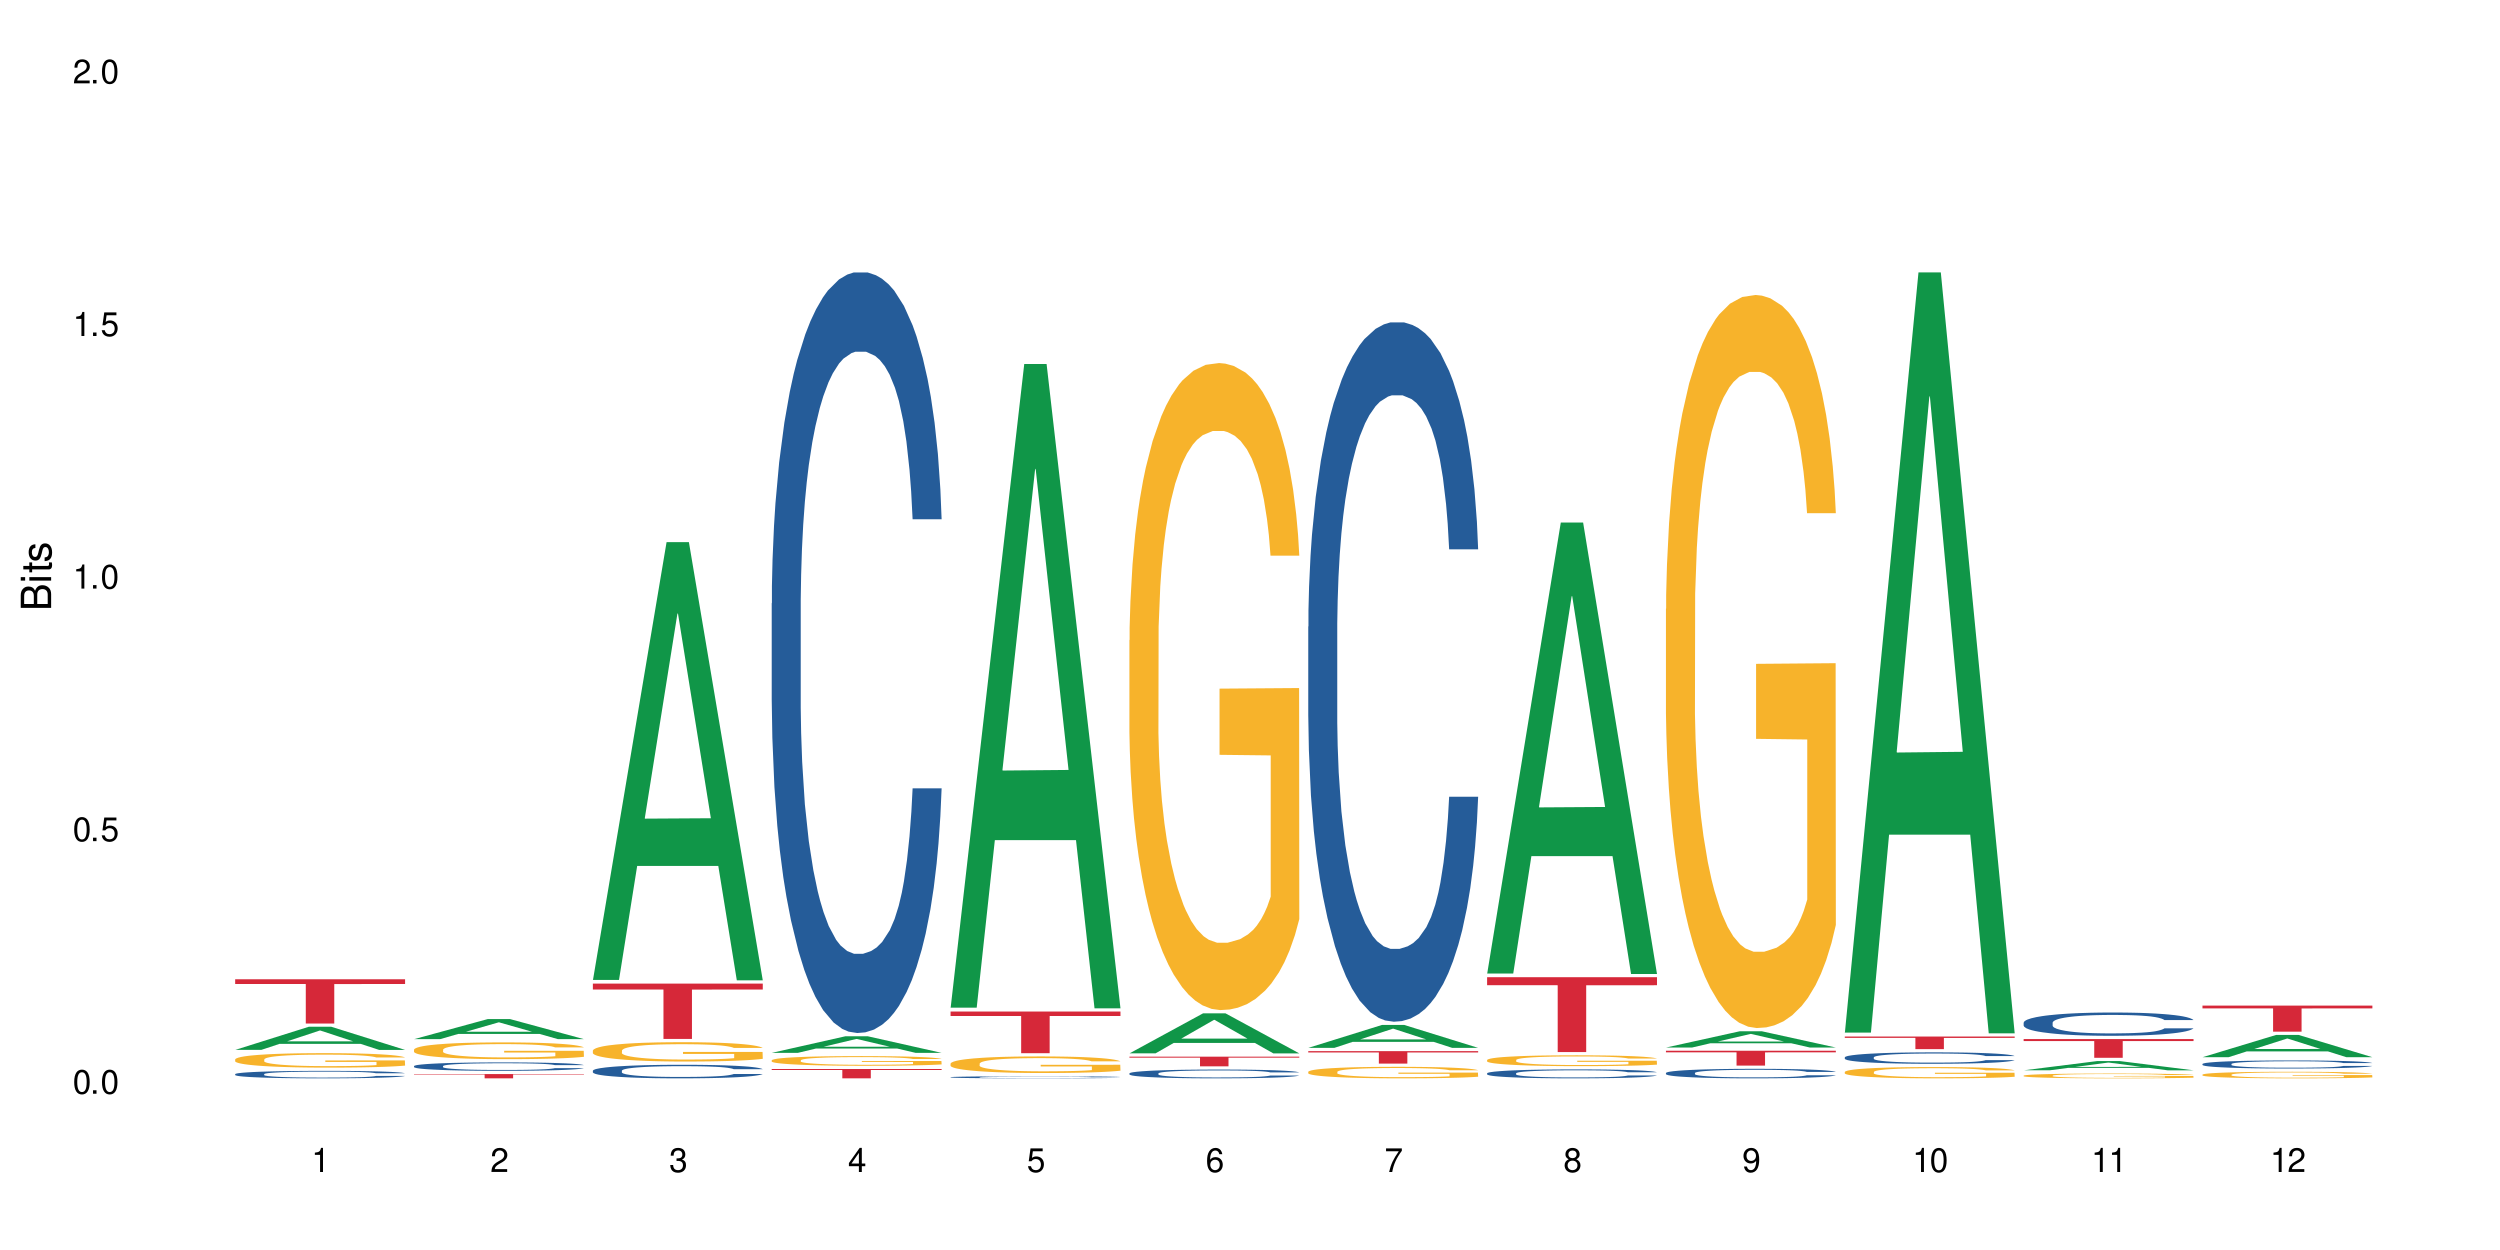 <?xml version="1.0" encoding="UTF-8"?>
<svg xmlns="http://www.w3.org/2000/svg" xmlns:xlink="http://www.w3.org/1999/xlink" width="720" height="360" viewBox="0 0 720 360">
<defs>
<g>
<g id="glyph-0-0">
</g>
<g id="glyph-0-1">
<path d="M 2.641 -6.938 C 2 -6.938 1.422 -6.656 1.078 -6.172 C 0.641 -5.562 0.406 -4.641 0.406 -3.359 C 0.406 -1.016 1.188 0.219 2.641 0.219 C 4.078 0.219 4.859 -1.016 4.859 -3.297 C 4.859 -4.641 4.656 -5.547 4.203 -6.172 C 3.844 -6.656 3.281 -6.938 2.641 -6.938 Z M 2.641 -6.188 C 3.547 -6.188 4 -5.25 4 -3.375 C 4 -1.406 3.562 -0.484 2.625 -0.484 C 1.734 -0.484 1.281 -1.438 1.281 -3.344 C 1.281 -5.25 1.734 -6.188 2.641 -6.188 Z M 2.641 -6.188 "/>
</g>
<g id="glyph-0-2">
<path d="M 1.828 -1 L 0.828 -1 L 0.828 0 L 1.828 0 Z M 1.828 -1 "/>
</g>
<g id="glyph-0-3">
<path d="M 4.562 -6.797 L 1.062 -6.797 L 0.547 -3.094 L 1.328 -3.094 C 1.719 -3.562 2.047 -3.734 2.578 -3.734 C 3.484 -3.734 4.062 -3.109 4.062 -2.094 C 4.062 -1.125 3.484 -0.531 2.578 -0.531 C 1.828 -0.531 1.375 -0.906 1.188 -1.672 L 0.328 -1.672 C 0.453 -1.109 0.547 -0.844 0.75 -0.594 C 1.125 -0.078 1.828 0.219 2.594 0.219 C 3.969 0.219 4.922 -0.781 4.922 -2.219 C 4.922 -3.562 4.031 -4.484 2.719 -4.484 C 2.25 -4.484 1.859 -4.359 1.469 -4.062 L 1.734 -5.969 L 4.562 -5.969 Z M 4.562 -6.797 "/>
</g>
<g id="glyph-0-4">
<path d="M 2.484 -4.938 L 2.484 0 L 3.328 0 L 3.328 -6.938 L 2.766 -6.938 C 2.469 -5.875 2.281 -5.734 0.984 -5.562 L 0.984 -4.938 Z M 2.484 -4.938 "/>
</g>
<g id="glyph-0-5">
<path d="M 4.859 -0.828 L 1.281 -0.828 C 1.359 -1.406 1.672 -1.781 2.5 -2.281 L 3.469 -2.828 C 4.406 -3.344 4.906 -4.062 4.906 -4.906 C 4.906 -5.484 4.672 -6.031 4.266 -6.406 C 3.859 -6.766 3.375 -6.938 2.719 -6.938 C 1.859 -6.938 1.219 -6.625 0.844 -6.031 C 0.609 -5.672 0.5 -5.234 0.484 -4.531 L 1.328 -4.531 C 1.359 -5.016 1.406 -5.281 1.531 -5.516 C 1.75 -5.938 2.188 -6.203 2.703 -6.203 C 3.469 -6.203 4.031 -5.641 4.031 -4.891 C 4.031 -4.344 3.719 -3.859 3.125 -3.516 L 2.234 -3 C 0.812 -2.172 0.406 -1.531 0.328 -0.016 L 4.859 -0.016 Z M 4.859 -0.828 "/>
</g>
<g id="glyph-0-6">
<path d="M 2.125 -3.188 L 2.578 -3.188 C 3.5 -3.188 3.984 -2.766 3.984 -1.922 C 3.984 -1.062 3.469 -0.531 2.594 -0.531 C 1.656 -0.531 1.203 -1 1.156 -2.016 L 0.312 -2.016 C 0.344 -1.453 0.438 -1.094 0.609 -0.781 C 0.953 -0.109 1.625 0.219 2.547 0.219 C 3.953 0.219 4.859 -0.625 4.859 -1.938 C 4.859 -2.828 4.516 -3.297 3.703 -3.594 C 4.344 -3.844 4.656 -4.328 4.656 -5.031 C 4.656 -6.219 3.875 -6.938 2.578 -6.938 C 1.203 -6.938 0.484 -6.172 0.453 -4.703 L 1.297 -4.703 C 1.312 -5.125 1.344 -5.359 1.453 -5.578 C 1.641 -5.969 2.062 -6.203 2.594 -6.203 C 3.344 -6.203 3.797 -5.75 3.797 -5 C 3.797 -4.516 3.609 -4.219 3.25 -4.047 C 3.016 -3.953 2.703 -3.922 2.125 -3.906 Z M 2.125 -3.188 "/>
</g>
<g id="glyph-0-7">
<path d="M 3.141 -1.672 L 3.141 0 L 3.984 0 L 3.984 -1.672 L 4.984 -1.672 L 4.984 -2.438 L 3.984 -2.438 L 3.984 -6.938 L 3.359 -6.938 L 0.266 -2.578 L 0.266 -1.672 Z M 3.141 -2.438 L 1 -2.438 L 3.141 -5.5 Z M 3.141 -2.438 "/>
</g>
<g id="glyph-0-8">
<path d="M 4.781 -5.125 C 4.609 -6.266 3.891 -6.938 2.844 -6.938 C 2.094 -6.938 1.422 -6.578 1.031 -5.953 C 0.594 -5.266 0.406 -4.422 0.406 -3.172 C 0.406 -2 0.578 -1.25 0.984 -0.641 C 1.359 -0.078 1.953 0.219 2.703 0.219 C 3.984 0.219 4.922 -0.75 4.922 -2.094 C 4.922 -3.375 4.062 -4.281 2.844 -4.281 C 2.172 -4.281 1.641 -4.031 1.281 -3.516 C 1.281 -5.234 1.828 -6.188 2.797 -6.188 C 3.391 -6.188 3.797 -5.797 3.938 -5.125 Z M 2.734 -3.531 C 3.547 -3.531 4.062 -2.953 4.062 -2.031 C 4.062 -1.156 3.484 -0.531 2.703 -0.531 C 1.922 -0.531 1.328 -1.188 1.328 -2.078 C 1.328 -2.938 1.906 -3.531 2.734 -3.531 Z M 2.734 -3.531 "/>
</g>
<g id="glyph-0-9">
<path d="M 4.984 -6.797 L 0.438 -6.797 L 0.438 -5.969 L 4.109 -5.969 C 2.5 -3.656 1.828 -2.234 1.328 0 L 2.219 0 C 2.594 -2.172 3.453 -4.047 4.984 -6.094 Z M 4.984 -6.797 "/>
</g>
<g id="glyph-0-10">
<path d="M 3.75 -3.656 C 4.469 -4.094 4.688 -4.438 4.688 -5.078 C 4.688 -6.172 3.844 -6.938 2.641 -6.938 C 1.438 -6.938 0.594 -6.172 0.594 -5.094 C 0.594 -4.438 0.812 -4.094 1.516 -3.656 C 0.734 -3.266 0.359 -2.703 0.359 -1.922 C 0.359 -0.656 1.281 0.219 2.641 0.219 C 3.984 0.219 4.922 -0.656 4.922 -1.922 C 4.922 -2.703 4.531 -3.266 3.75 -3.656 Z M 2.641 -6.188 C 3.359 -6.188 3.812 -5.75 3.812 -5.062 C 3.812 -4.406 3.344 -3.984 2.641 -3.984 C 1.922 -3.984 1.453 -4.406 1.453 -5.078 C 1.453 -5.75 1.922 -6.188 2.641 -6.188 Z M 2.641 -3.266 C 3.484 -3.266 4.062 -2.719 4.062 -1.906 C 4.062 -1.078 3.484 -0.531 2.625 -0.531 C 1.797 -0.531 1.219 -1.094 1.219 -1.906 C 1.219 -2.719 1.781 -3.266 2.641 -3.266 Z M 2.641 -3.266 "/>
</g>
<g id="glyph-0-11">
<path d="M 0.516 -1.578 C 0.672 -0.453 1.406 0.219 2.438 0.219 C 3.188 0.219 3.859 -0.141 4.266 -0.766 C 4.688 -1.453 4.891 -2.297 4.891 -3.547 C 4.891 -4.719 4.703 -5.453 4.312 -6.078 C 3.938 -6.641 3.344 -6.938 2.594 -6.938 C 1.297 -6.938 0.359 -5.969 0.359 -4.625 C 0.359 -3.344 1.234 -2.453 2.453 -2.453 C 3.094 -2.453 3.578 -2.672 4.016 -3.203 C 4 -1.484 3.469 -0.531 2.5 -0.531 C 1.906 -0.531 1.484 -0.906 1.359 -1.578 Z M 2.578 -6.203 C 3.375 -6.203 3.969 -5.531 3.969 -4.641 C 3.969 -3.797 3.391 -3.188 2.547 -3.188 C 1.734 -3.188 1.234 -3.766 1.234 -4.688 C 1.234 -5.562 1.797 -6.203 2.578 -6.203 Z M 2.578 -6.203 "/>
</g>
<g id="glyph-1-0">
</g>
<g id="glyph-1-1">
<path d="M 0 -0.953 L 0 -4.891 C 0 -5.719 -0.234 -6.344 -0.734 -6.797 C -1.188 -7.234 -1.812 -7.469 -2.5 -7.469 C -3.547 -7.469 -4.188 -7 -4.625 -5.875 C -4.984 -6.688 -5.625 -7.094 -6.531 -7.094 C -7.172 -7.094 -7.734 -6.859 -8.141 -6.391 C -8.562 -5.922 -8.75 -5.344 -8.75 -4.5 L -8.75 -0.953 Z M -4.984 -2.062 L -7.766 -2.062 L -7.766 -4.219 C -7.766 -4.844 -7.688 -5.203 -7.453 -5.5 C -7.219 -5.812 -6.859 -5.969 -6.375 -5.969 C -5.891 -5.969 -5.531 -5.812 -5.297 -5.5 C -5.062 -5.203 -4.984 -4.844 -4.984 -4.219 Z M -0.984 -2.062 L -4 -2.062 L -4 -4.781 C -4 -5.766 -3.438 -6.359 -2.484 -6.359 C -1.547 -6.359 -0.984 -5.766 -0.984 -4.781 Z M -0.984 -2.062 "/>
</g>
<g id="glyph-1-2">
<path d="M -6.281 -1.797 L -6.281 -0.797 L 0 -0.797 L 0 -1.797 Z M -8.75 -1.797 L -8.75 -0.797 L -7.484 -0.797 L -7.484 -1.797 Z M -8.75 -1.797 "/>
</g>
<g id="glyph-1-3">
<path d="M -6.281 -3.047 L -6.281 -2.016 L -8.016 -2.016 L -8.016 -1.016 L -6.281 -1.016 L -6.281 -0.172 L -5.469 -0.172 L -5.469 -1.016 L -0.719 -1.016 C -0.078 -1.016 0.281 -1.453 0.281 -2.234 C 0.281 -2.5 0.25 -2.719 0.188 -3.047 L -0.641 -3.047 C -0.609 -2.906 -0.594 -2.766 -0.594 -2.562 C -0.594 -2.141 -0.719 -2.016 -1.156 -2.016 L -5.469 -2.016 L -5.469 -3.047 Z M -6.281 -3.047 "/>
</g>
<g id="glyph-1-4">
<path d="M -4.531 -5.25 C -5.766 -5.25 -6.469 -4.422 -6.469 -2.969 C -6.469 -1.516 -5.719 -0.562 -4.547 -0.562 C -3.562 -0.562 -3.094 -1.062 -2.734 -2.562 L -2.516 -3.484 C -2.344 -4.188 -2.094 -4.469 -1.641 -4.469 C -1.047 -4.469 -0.641 -3.875 -0.641 -3 C -0.641 -2.453 -0.797 -2 -1.062 -1.75 C -1.25 -1.594 -1.422 -1.531 -1.875 -1.469 L -1.875 -0.406 C -0.422 -0.453 0.281 -1.266 0.281 -2.922 C 0.281 -4.5 -0.5 -5.516 -1.719 -5.516 C -2.656 -5.516 -3.172 -4.984 -3.469 -3.734 L -3.703 -2.766 C -3.891 -1.953 -4.156 -1.609 -4.594 -1.609 C -5.188 -1.609 -5.547 -2.125 -5.547 -2.938 C -5.547 -3.75 -5.203 -4.172 -4.531 -4.203 Z M -4.531 -5.25 "/>
</g>
</g>
</defs>
<rect x="-72" y="-36" width="864" height="432" fill="rgb(100%, 100%, 100%)" fill-opacity="1"/>
<path fill-rule="nonzero" fill="rgb(6.275%, 58.824%, 28.235%)" fill-opacity="1" d="M 67.73 302.367 L 67.785 302.363 L 88.957 295.699 L 95.387 295.699 L 116.664 302.375 L 109.188 302.375 L 103.855 300.633 L 80.488 300.633 L 75.258 302.367 L 67.73 302.367 L 82.734 299.91 L 101.711 299.906 L 92.25 296.789 L 92.145 296.785 L 92.039 296.805 L 82.684 299.906 L 82.734 299.91 Z M 67.73 302.367 "/>
<path fill-rule="nonzero" fill="rgb(14.51%, 36.078%, 60%)" fill-opacity="1" d="M 67.73 309.348 L 67.789 309.344 L 67.789 309.297 L 67.969 309.223 L 68.387 309.129 L 68.805 309.062 L 69.879 308.945 L 71.371 308.836 L 72.922 308.746 L 74.055 308.695 L 75.07 308.656 L 77.398 308.586 L 78.891 308.547 L 80.5 308.512 L 82.469 308.48 L 83.902 308.461 L 87.125 308.43 L 89.512 308.414 L 91.363 308.41 L 95.359 308.41 L 97.746 308.418 L 99.477 308.426 L 101.387 308.441 L 102.996 308.461 L 105.801 308.504 L 108.309 308.559 L 109.441 308.59 L 111.234 308.652 L 112.605 308.711 L 113.559 308.762 L 114.633 308.836 L 115.59 308.922 L 116.305 309.023 L 116.664 309.109 L 108.309 309.109 L 107.891 309.031 L 107.414 308.969 L 106.52 308.887 L 105.625 308.832 L 104.371 308.773 L 103.238 308.734 L 101.684 308.699 L 100.312 308.676 L 98.879 308.656 L 97.508 308.645 L 94.883 308.633 L 91.84 308.633 L 90.707 308.637 L 88.379 308.652 L 87.125 308.668 L 85.336 308.695 L 84.082 308.719 L 82.59 308.758 L 81.574 308.793 L 80.32 308.844 L 79.426 308.891 L 78.414 308.953 L 77.816 309.004 L 77.277 309.059 L 76.801 309.125 L 76.441 309.191 L 76.203 309.266 L 76.086 309.336 L 76.086 309.641 L 76.203 309.715 L 76.504 309.797 L 77.277 309.918 L 78.414 310.02 L 79.727 310.102 L 80.977 310.164 L 81.695 310.191 L 82.648 310.223 L 84.141 310.262 L 86.289 310.301 L 87.543 310.316 L 89.453 310.332 L 91.422 310.34 L 94.047 310.34 L 96.375 310.332 L 97.926 310.32 L 99.535 310.305 L 101.746 310.273 L 103.117 310.242 L 104.312 310.203 L 105.207 310.168 L 105.801 310.133 L 106.699 310.074 L 107.414 310.008 L 107.949 309.938 L 108.309 309.871 L 116.664 309.871 L 116.305 309.949 L 115.77 310.027 L 115.23 310.082 L 114.395 310.152 L 113.441 310.215 L 112.066 310.281 L 110.934 310.328 L 109.441 310.379 L 108.07 310.414 L 106.578 310.449 L 104.371 310.488 L 102.938 310.508 L 101.387 310.523 L 99.535 310.539 L 97.211 310.555 L 94.703 310.562 L 92.375 310.562 L 89.871 310.559 L 88.02 310.551 L 85.574 310.535 L 82.531 310.5 L 80.32 310.461 L 78.59 310.426 L 77.102 310.387 L 75.43 310.332 L 73.281 310.246 L 71.969 310.18 L 71.074 310.121 L 70.059 310.047 L 69.344 309.977 L 68.508 309.867 L 67.91 309.727 L 67.73 309.617 Z M 67.73 309.348 "/>
<path fill-rule="nonzero" fill="rgb(96.863%, 70.196%, 16.863%)" fill-opacity="1" d="M 67.73 305.094 L 67.789 305.09 L 67.789 305.012 L 68.031 304.84 L 68.625 304.605 L 69.402 304.41 L 70.238 304.258 L 70.773 304.18 L 71.668 304.062 L 72.445 303.98 L 74.414 303.809 L 76.922 303.648 L 78.293 303.582 L 79.844 303.516 L 82.051 303.445 L 83.066 303.418 L 86.172 303.355 L 89.691 303.316 L 93.57 303.305 L 95.359 303.309 L 97.805 303.324 L 101.148 303.367 L 103.059 303.406 L 104.551 303.445 L 106.102 303.492 L 108.012 303.57 L 109.801 303.66 L 111.234 303.754 L 112.664 303.867 L 113.859 303.988 L 114.871 304.121 L 115.77 304.281 L 116.305 304.414 L 116.664 304.547 L 108.367 304.547 L 107.891 304.414 L 107.355 304.312 L 106.461 304.188 L 105.562 304.094 L 104.668 304.023 L 102.996 303.922 L 101.566 303.863 L 99.777 303.809 L 98.047 303.773 L 96.074 303.754 L 94.883 303.746 L 91.719 303.746 L 88.855 303.77 L 87.184 303.801 L 85.992 303.832 L 84.32 303.891 L 83.305 303.934 L 82.707 303.965 L 80.918 304.082 L 79.727 304.191 L 79.07 304.262 L 78.234 304.375 L 77.637 304.48 L 76.98 304.633 L 76.621 304.746 L 76.145 305.004 L 76.086 305.691 L 76.266 305.836 L 76.621 305.992 L 77.102 306.129 L 77.816 306.273 L 78.531 306.383 L 79.785 306.531 L 80.859 306.633 L 81.695 306.695 L 83.305 306.801 L 83.961 306.832 L 85.512 306.902 L 87.125 306.953 L 89.094 307 L 90.586 307.023 L 92.973 307.043 L 96.016 307.043 L 99.598 307.02 L 101.863 306.988 L 103.414 306.957 L 104.43 306.934 L 105.684 306.891 L 106.578 306.852 L 107.414 306.809 L 108.43 306.746 L 108.43 305.836 L 93.688 305.832 L 93.688 305.406 L 116.602 305.402 L 116.664 306.891 L 115.41 306.992 L 113.859 307.094 L 112.367 307.168 L 110.816 307.234 L 108.605 307.305 L 106.816 307.352 L 104.07 307.406 L 101.566 307.438 L 98.941 307.461 L 96.613 307.473 L 93.867 307.477 L 91.422 307.469 L 88.797 307.445 L 86.707 307.414 L 84.797 307.379 L 82.887 307.328 L 80.5 307.25 L 78.949 307.184 L 77.34 307.105 L 75.727 307.008 L 74.297 306.906 L 73.34 306.824 L 72.387 306.734 L 71.371 306.621 L 70.418 306.492 L 69.699 306.371 L 69.043 306.238 L 68.566 306.113 L 68.09 305.941 L 67.852 305.805 L 67.73 305.688 Z M 67.73 305.094 "/>
<path fill-rule="nonzero" fill="rgb(83.922%, 15.686%, 22.353%)" fill-opacity="1" d="M 67.73 282.031 L 116.664 282.031 L 116.664 283.395 L 96.27 283.406 L 96.27 294.77 L 88.066 294.77 L 88.066 283.418 L 87.945 283.395 L 67.73 283.395 Z M 67.73 282.031 "/>
<path fill-rule="nonzero" fill="rgb(6.275%, 58.824%, 28.235%)" fill-opacity="1" d="M 119.238 299.27 L 119.289 299.266 L 140.465 293.496 L 146.895 293.496 L 168.172 299.277 L 160.695 299.277 L 155.363 297.766 L 131.996 297.766 L 126.766 299.27 L 119.238 299.27 L 134.242 297.145 L 153.219 297.137 L 143.758 294.441 L 143.652 294.434 L 143.547 294.453 L 134.191 297.137 L 134.242 297.145 Z M 119.238 299.27 "/>
<path fill-rule="nonzero" fill="rgb(14.51%, 36.078%, 60%)" fill-opacity="1" d="M 119.238 307.027 L 119.297 307.027 L 119.297 306.973 L 119.477 306.887 L 119.895 306.781 L 120.312 306.707 L 121.387 306.578 L 122.879 306.449 L 124.43 306.352 L 125.562 306.297 L 126.578 306.25 L 128.906 306.168 L 130.398 306.125 L 132.008 306.09 L 133.977 306.051 L 135.41 306.027 L 138.633 305.992 L 141.02 305.977 L 142.871 305.969 L 146.867 305.969 L 149.254 305.98 L 150.984 305.992 L 152.895 306.008 L 154.504 306.027 L 157.309 306.078 L 159.816 306.141 L 160.949 306.176 L 162.742 306.242 L 164.113 306.309 L 165.066 306.367 L 166.141 306.449 L 167.098 306.551 L 167.812 306.664 L 168.172 306.758 L 159.816 306.758 L 159.398 306.672 L 158.922 306.602 L 158.027 306.512 L 157.133 306.445 L 155.879 306.383 L 154.746 306.34 L 153.191 306.297 L 151.82 306.27 L 150.387 306.25 L 149.016 306.238 L 146.391 306.223 L 143.348 306.223 L 142.211 306.227 L 139.887 306.246 L 138.633 306.262 L 136.844 306.293 L 135.59 306.32 L 134.098 306.367 L 133.082 306.402 L 131.828 306.461 L 130.934 306.512 L 129.922 306.586 L 129.324 306.641 L 128.785 306.703 L 128.309 306.777 L 127.949 306.855 L 127.711 306.938 L 127.594 307.016 L 127.594 307.359 L 127.711 307.441 L 128.012 307.535 L 128.785 307.668 L 129.922 307.789 L 131.234 307.879 L 132.484 307.949 L 133.203 307.977 L 134.156 308.016 L 135.648 308.059 L 137.797 308.102 L 139.051 308.121 L 140.961 308.137 L 142.93 308.148 L 145.555 308.148 L 147.883 308.137 L 149.434 308.129 L 151.043 308.109 L 153.254 308.07 L 154.625 308.035 L 155.816 307.992 L 156.715 307.953 L 157.309 307.918 L 158.207 307.848 L 158.922 307.773 L 159.457 307.695 L 159.816 307.617 L 168.172 307.617 L 167.812 307.707 L 167.277 307.793 L 166.738 307.859 L 165.902 307.938 L 164.949 308.004 L 163.574 308.082 L 162.441 308.133 L 160.949 308.188 L 159.578 308.23 L 158.086 308.27 L 155.879 308.312 L 154.445 308.336 L 152.895 308.355 L 151.043 308.375 L 148.719 308.391 L 146.211 308.398 L 143.883 308.398 L 141.379 308.395 L 139.527 308.387 L 137.082 308.367 L 134.039 308.328 L 131.828 308.285 L 130.098 308.242 L 128.605 308.199 L 126.938 308.137 L 124.789 308.039 L 123.477 307.965 L 122.582 307.902 L 121.566 307.816 L 120.852 307.738 L 120.016 307.613 L 119.418 307.457 L 119.238 307.336 Z M 119.238 307.027 "/>
<path fill-rule="nonzero" fill="rgb(96.863%, 70.196%, 16.863%)" fill-opacity="1" d="M 119.238 302.277 L 119.297 302.273 L 119.297 302.184 L 119.535 301.984 L 120.133 301.711 L 120.91 301.488 L 121.746 301.312 L 122.281 301.219 L 123.176 301.086 L 123.953 300.988 L 125.922 300.789 L 128.43 300.605 L 129.801 300.527 L 131.352 300.449 L 133.559 300.367 L 134.574 300.336 L 137.676 300.266 L 141.199 300.223 L 145.078 300.207 L 146.867 300.211 L 149.312 300.23 L 152.656 300.277 L 154.566 300.324 L 156.059 300.367 L 157.609 300.426 L 159.52 300.512 L 161.309 300.617 L 162.742 300.723 L 164.172 300.855 L 165.367 300.996 L 166.379 301.152 L 167.277 301.336 L 167.812 301.492 L 168.172 301.645 L 159.875 301.645 L 159.398 301.492 L 158.863 301.371 L 157.965 301.227 L 157.07 301.121 L 156.176 301.039 L 154.504 300.922 L 153.074 300.852 L 151.281 300.789 L 149.551 300.75 L 147.582 300.723 L 146.391 300.715 L 143.227 300.715 L 140.363 300.746 L 138.691 300.781 L 137.5 300.816 L 135.828 300.883 L 134.812 300.938 L 134.215 300.973 L 132.426 301.109 L 131.234 301.23 L 130.578 301.316 L 129.742 301.449 L 129.145 301.566 L 128.488 301.742 L 128.129 301.875 L 127.652 302.176 L 127.594 302.969 L 127.773 303.137 L 128.129 303.316 L 128.605 303.477 L 129.324 303.645 L 130.039 303.773 L 131.293 303.945 L 132.367 304.059 L 133.203 304.133 L 134.812 304.254 L 135.469 304.293 L 137.02 304.371 L 138.633 304.434 L 140.602 304.488 L 142.094 304.512 L 144.48 304.535 L 147.523 304.535 L 151.105 304.508 L 153.371 304.473 L 154.922 304.438 L 155.938 304.406 L 157.191 304.359 L 158.086 304.316 L 158.922 304.266 L 159.938 304.191 L 159.938 303.137 L 145.195 303.133 L 145.195 302.637 L 168.109 302.633 L 168.172 304.359 L 166.918 304.477 L 165.367 304.594 L 163.875 304.68 L 162.324 304.758 L 160.113 304.84 L 158.324 304.895 L 155.578 304.953 L 153.074 304.996 L 150.449 305.02 L 148.121 305.035 L 145.375 305.039 L 142.93 305.031 L 140.305 305.004 L 138.215 304.969 L 136.305 304.922 L 134.395 304.867 L 132.008 304.773 L 130.457 304.699 L 128.848 304.605 L 127.234 304.496 L 125.801 304.375 L 124.848 304.285 L 123.895 304.18 L 122.879 304.047 L 121.926 303.895 L 121.207 303.758 L 120.551 303.605 L 120.074 303.461 L 119.598 303.262 L 119.359 303.102 L 119.238 302.965 Z M 119.238 302.277 "/>
<path fill-rule="nonzero" fill="rgb(83.922%, 15.686%, 22.353%)" fill-opacity="1" d="M 119.238 309.332 L 168.172 309.332 L 168.172 309.465 L 147.777 309.465 L 147.777 310.562 L 139.574 310.562 L 139.574 309.465 L 119.238 309.465 Z M 119.238 309.332 "/>
<path fill-rule="nonzero" fill="rgb(6.275%, 58.824%, 28.235%)" fill-opacity="1" d="M 170.746 282.227 L 170.797 282.109 L 191.973 156.129 L 198.402 156.129 L 219.68 282.344 L 212.203 282.344 L 206.871 249.398 L 183.504 249.398 L 178.273 282.227 L 170.746 282.227 L 185.75 235.77 L 204.727 235.652 L 195.266 176.75 L 195.16 176.629 L 195.055 176.984 L 185.699 235.652 L 185.75 235.77 Z M 170.746 282.227 "/>
<path fill-rule="nonzero" fill="rgb(14.51%, 36.078%, 60%)" fill-opacity="1" d="M 170.746 308.355 L 170.805 308.355 L 170.805 308.27 L 170.984 308.133 L 171.402 307.961 L 171.82 307.844 L 172.895 307.633 L 174.387 307.43 L 175.938 307.273 L 177.07 307.18 L 178.086 307.109 L 180.414 306.977 L 181.906 306.906 L 183.516 306.848 L 185.484 306.785 L 186.918 306.75 L 190.141 306.691 L 192.527 306.668 L 194.375 306.656 L 198.375 306.656 L 200.762 306.672 L 202.492 306.691 L 204.402 306.719 L 206.012 306.75 L 208.816 306.828 L 211.324 306.93 L 212.457 306.984 L 214.25 307.098 L 215.621 307.203 L 216.574 307.297 L 217.648 307.43 L 218.605 307.59 L 219.32 307.773 L 219.68 307.926 L 211.324 307.926 L 210.906 307.781 L 210.43 307.672 L 209.535 307.523 L 208.641 307.422 L 207.387 307.316 L 206.25 307.25 L 204.699 307.184 L 203.328 307.141 L 201.895 307.109 L 200.523 307.086 L 197.898 307.066 L 194.855 307.066 L 193.719 307.07 L 191.395 307.102 L 190.141 307.125 L 188.352 307.176 L 187.098 307.223 L 185.605 307.293 L 184.59 307.355 L 183.336 307.445 L 182.441 307.527 L 181.426 307.648 L 180.832 307.734 L 180.293 307.836 L 179.816 307.953 L 179.457 308.078 L 179.219 308.211 L 179.102 308.34 L 179.102 308.895 L 179.219 309.023 L 179.52 309.172 L 180.293 309.391 L 181.426 309.578 L 182.742 309.73 L 183.992 309.836 L 184.711 309.887 L 185.664 309.941 L 187.156 310.016 L 189.305 310.086 L 190.559 310.113 L 192.469 310.145 L 194.438 310.156 L 197.062 310.156 L 199.391 310.145 L 200.941 310.125 L 202.551 310.098 L 204.762 310.035 L 206.133 309.977 L 207.324 309.91 L 208.223 309.844 L 208.816 309.785 L 209.711 309.676 L 210.43 309.555 L 210.965 309.43 L 211.324 309.309 L 219.68 309.309 L 219.32 309.449 L 218.785 309.59 L 218.246 309.691 L 217.41 309.816 L 216.457 309.93 L 215.082 310.055 L 213.949 310.137 L 212.457 310.227 L 211.086 310.293 L 209.594 310.352 L 207.387 310.426 L 205.953 310.461 L 204.402 310.492 L 202.551 310.52 L 200.227 310.547 L 197.719 310.562 L 195.391 310.562 L 192.887 310.559 L 191.035 310.543 L 188.59 310.512 L 185.547 310.445 L 183.336 310.379 L 181.605 310.312 L 180.113 310.238 L 178.445 310.145 L 176.297 309.984 L 174.984 309.863 L 174.086 309.766 L 173.074 309.625 L 172.355 309.5 L 171.523 309.301 L 170.926 309.047 L 170.746 308.852 Z M 170.746 308.355 "/>
<path fill-rule="nonzero" fill="rgb(96.863%, 70.196%, 16.863%)" fill-opacity="1" d="M 170.746 302.539 L 170.805 302.535 L 170.805 302.434 L 171.043 302.203 L 171.641 301.887 L 172.418 301.629 L 173.254 301.426 L 173.789 301.316 L 174.684 301.164 L 175.461 301.051 L 177.43 300.824 L 179.938 300.609 L 181.309 300.52 L 182.859 300.434 L 185.066 300.336 L 186.082 300.301 L 189.184 300.219 L 192.707 300.168 L 196.586 300.152 L 198.375 300.156 L 200.82 300.176 L 204.164 300.234 L 206.074 300.285 L 207.566 300.336 L 209.117 300.402 L 211.027 300.504 L 212.816 300.625 L 214.25 300.746 L 215.68 300.898 L 216.875 301.062 L 217.887 301.242 L 218.785 301.453 L 219.32 301.633 L 219.68 301.812 L 211.383 301.812 L 210.906 301.633 L 210.371 301.496 L 209.473 301.328 L 208.578 301.207 L 207.684 301.109 L 206.012 300.977 L 204.582 300.895 L 202.789 300.824 L 201.059 300.777 L 199.09 300.746 L 197.898 300.738 L 194.734 300.738 L 191.871 300.773 L 190.199 300.812 L 189.008 300.855 L 187.336 300.93 L 186.32 300.992 L 185.723 301.031 L 183.934 301.191 L 182.742 301.332 L 182.086 301.43 L 181.25 301.582 L 180.652 301.719 L 179.996 301.922 L 179.637 302.074 L 179.16 302.422 L 179.102 303.34 L 179.281 303.531 L 179.637 303.738 L 180.113 303.922 L 180.832 304.117 L 181.547 304.266 L 182.801 304.465 L 183.875 304.594 L 184.711 304.684 L 186.32 304.82 L 186.977 304.863 L 188.527 304.957 L 190.141 305.027 L 192.109 305.09 L 193.602 305.121 L 195.988 305.145 L 199.031 305.145 L 202.613 305.113 L 204.879 305.074 L 206.43 305.031 L 207.445 304.996 L 208.699 304.941 L 209.594 304.891 L 210.43 304.836 L 211.445 304.75 L 211.445 303.531 L 196.703 303.527 L 196.703 302.957 L 219.617 302.953 L 219.68 304.941 L 218.426 305.078 L 216.875 305.211 L 215.383 305.312 L 213.832 305.398 L 211.621 305.496 L 209.832 305.559 L 207.086 305.629 L 204.582 305.676 L 201.957 305.703 L 199.629 305.719 L 196.883 305.727 L 194.438 305.715 L 191.812 305.684 L 189.723 305.645 L 187.812 305.594 L 185.902 305.527 L 183.516 305.422 L 181.965 305.332 L 180.355 305.227 L 178.742 305.098 L 177.309 304.961 L 176.355 304.855 L 175.402 304.734 L 174.387 304.582 L 173.43 304.406 L 172.715 304.25 L 172.059 304.07 L 171.582 303.902 L 171.105 303.676 L 170.867 303.492 L 170.746 303.332 Z M 170.746 302.539 "/>
<path fill-rule="nonzero" fill="rgb(83.922%, 15.686%, 22.353%)" fill-opacity="1" d="M 170.746 283.277 L 219.68 283.277 L 219.68 284.984 L 199.285 285 L 199.285 299.219 L 191.078 299.219 L 191.078 285.012 L 190.961 284.984 L 170.746 284.984 Z M 170.746 283.277 "/>
<path fill-rule="nonzero" fill="rgb(6.275%, 58.824%, 28.235%)" fill-opacity="1" d="M 222.254 303.223 L 222.305 303.215 L 243.48 298.445 L 249.91 298.445 L 271.188 303.227 L 263.711 303.227 L 258.379 301.977 L 235.008 301.977 L 229.781 303.223 L 222.254 303.223 L 237.258 301.461 L 256.234 301.457 L 246.773 299.227 L 246.668 299.223 L 246.562 299.234 L 237.207 301.457 L 237.258 301.461 Z M 222.254 303.223 "/>
<path fill-rule="nonzero" fill="rgb(14.51%, 36.078%, 60%)" fill-opacity="1" d="M 222.254 173.773 L 222.312 173.574 L 222.312 168.766 L 222.492 161.16 L 222.91 151.547 L 223.328 144.941 L 224.402 133.129 L 225.895 121.715 L 227.445 112.902 L 228.578 107.699 L 229.594 103.695 L 231.922 96.285 L 233.414 92.48 L 235.023 89.078 L 236.992 85.672 L 238.426 83.672 L 241.648 80.469 L 244.035 79.066 L 245.883 78.465 L 249.883 78.465 L 252.27 79.266 L 254 80.266 L 255.91 81.871 L 257.52 83.672 L 260.324 88.078 L 262.832 93.684 L 263.965 96.887 L 265.754 103.094 L 267.129 109.102 L 268.082 114.305 L 269.156 121.715 L 270.113 130.723 L 270.828 140.938 L 271.188 149.547 L 262.832 149.547 L 262.414 141.535 L 261.938 135.328 L 261.043 127.121 L 260.145 121.312 L 258.895 115.508 L 257.758 111.703 L 256.207 107.898 L 254.836 105.496 L 253.402 103.695 L 252.031 102.492 L 249.406 101.293 L 246.363 101.293 L 245.227 101.691 L 242.902 103.293 L 241.648 104.695 L 239.855 107.5 L 238.605 110.102 L 237.113 114.105 L 236.098 117.508 L 234.844 122.715 L 233.949 127.32 L 232.934 133.93 L 232.34 138.934 L 231.801 144.539 L 231.324 151.148 L 230.965 158.156 L 230.727 165.562 L 230.609 172.773 L 230.609 203.809 L 230.727 211.016 L 231.027 219.426 L 231.801 231.637 L 232.934 242.25 L 234.25 250.66 L 235.5 256.668 L 236.219 259.469 L 237.172 262.672 L 238.664 266.68 L 240.812 270.684 L 242.066 272.285 L 243.977 273.887 L 245.945 274.688 L 248.57 274.688 L 250.898 273.887 L 252.449 272.887 L 254.059 271.285 L 256.266 267.879 L 257.641 264.676 L 258.832 260.871 L 259.73 257.066 L 260.324 253.863 L 261.219 247.656 L 261.938 240.848 L 262.473 233.84 L 262.832 227.035 L 271.188 227.035 L 270.828 235.043 L 270.289 242.852 L 269.754 248.656 L 268.918 255.664 L 267.965 261.871 L 266.59 268.879 L 265.457 273.484 L 263.965 278.492 L 262.594 282.297 L 261.102 285.699 L 258.895 289.703 L 257.461 291.707 L 255.91 293.508 L 254.059 295.109 L 251.73 296.512 L 249.227 297.312 L 246.898 297.512 L 244.391 297.113 L 242.543 296.312 L 240.098 294.508 L 237.051 290.906 L 234.844 287.102 L 233.113 283.297 L 231.621 279.293 L 229.953 273.887 L 227.805 265.078 L 226.492 258.27 L 225.594 252.664 L 224.582 244.852 L 223.863 237.844 L 223.031 226.633 L 222.434 212.418 L 222.254 201.402 Z M 222.254 173.773 "/>
<path fill-rule="nonzero" fill="rgb(96.863%, 70.196%, 16.863%)" fill-opacity="1" d="M 222.254 305.352 L 222.312 305.348 L 222.312 305.297 L 222.551 305.184 L 223.148 305.027 L 223.926 304.895 L 224.762 304.793 L 225.297 304.742 L 226.191 304.664 L 226.969 304.609 L 228.938 304.492 L 231.445 304.387 L 232.816 304.34 L 234.367 304.297 L 236.574 304.25 L 237.59 304.23 L 240.691 304.191 L 244.215 304.164 L 248.094 304.156 L 249.883 304.16 L 252.328 304.172 L 255.672 304.199 L 257.582 304.223 L 259.07 304.25 L 260.625 304.281 L 262.535 304.332 L 264.324 304.395 L 265.754 304.457 L 267.188 304.531 L 268.383 304.613 L 269.395 304.703 L 270.289 304.809 L 270.828 304.898 L 271.188 304.988 L 262.891 304.988 L 262.414 304.898 L 261.875 304.828 L 260.98 304.746 L 260.086 304.684 L 259.191 304.637 L 257.52 304.57 L 256.09 304.527 L 254.297 304.492 L 252.566 304.473 L 250.598 304.457 L 249.406 304.449 L 246.242 304.449 L 243.379 304.469 L 241.707 304.488 L 240.516 304.508 L 238.844 304.547 L 237.828 304.578 L 237.23 304.598 L 235.441 304.676 L 234.25 304.75 L 233.59 304.797 L 232.758 304.871 L 232.16 304.941 L 231.504 305.043 L 231.145 305.121 L 230.668 305.293 L 230.609 305.75 L 230.785 305.848 L 231.145 305.953 L 231.621 306.043 L 232.34 306.141 L 233.055 306.215 L 234.309 306.312 L 235.383 306.379 L 236.219 306.422 L 237.828 306.492 L 238.484 306.516 L 240.035 306.562 L 241.648 306.598 L 243.617 306.629 L 245.109 306.641 L 247.496 306.656 L 250.539 306.656 L 254.121 306.641 L 256.387 306.621 L 257.938 306.598 L 258.953 306.582 L 260.207 306.555 L 261.102 306.527 L 261.938 306.5 L 262.949 306.457 L 262.949 305.848 L 248.211 305.844 L 248.211 305.559 L 271.125 305.559 L 271.188 306.555 L 269.934 306.621 L 268.383 306.688 L 266.891 306.738 L 265.34 306.781 L 263.129 306.832 L 261.34 306.863 L 258.594 306.898 L 256.09 306.922 L 253.465 306.934 L 251.137 306.941 L 248.391 306.945 L 245.945 306.941 L 243.32 306.926 L 241.23 306.906 L 239.32 306.879 L 237.41 306.848 L 235.023 306.793 L 233.473 306.75 L 231.859 306.695 L 230.25 306.633 L 228.816 306.562 L 227.863 306.512 L 226.91 306.449 L 225.895 306.371 L 224.938 306.285 L 224.223 306.207 L 223.566 306.117 L 223.09 306.035 L 222.613 305.918 L 222.375 305.828 L 222.254 305.75 Z M 222.254 305.352 "/>
<path fill-rule="nonzero" fill="rgb(83.922%, 15.686%, 22.353%)" fill-opacity="1" d="M 222.254 307.879 L 271.188 307.879 L 271.188 308.164 L 250.793 308.168 L 250.793 310.562 L 242.586 310.562 L 242.586 308.172 L 242.469 308.164 L 222.254 308.164 Z M 222.254 307.879 "/>
<path fill-rule="nonzero" fill="rgb(6.275%, 58.824%, 28.235%)" fill-opacity="1" d="M 273.762 290.215 L 273.812 290.043 L 294.984 104.828 L 301.418 104.828 L 322.695 290.391 L 315.219 290.391 L 309.887 241.953 L 286.516 241.953 L 281.289 290.215 L 273.762 290.215 L 288.766 221.914 L 307.742 221.742 L 298.281 135.145 L 298.176 134.973 L 298.07 135.496 L 288.711 221.742 L 288.766 221.914 Z M 273.762 290.215 "/>
<path fill-rule="nonzero" fill="rgb(14.51%, 36.078%, 60%)" fill-opacity="1" d="M 273.762 310.227 L 273.82 310.223 L 273.82 310.211 L 274 310.191 L 274.418 310.164 L 274.836 310.145 L 275.91 310.113 L 277.402 310.082 L 278.953 310.059 L 280.086 310.043 L 281.102 310.031 L 283.43 310.012 L 284.922 310.004 L 286.531 309.992 L 288.5 309.984 L 289.934 309.977 L 293.156 309.969 L 295.543 309.965 L 303.777 309.965 L 305.508 309.969 L 307.418 309.973 L 309.027 309.977 L 311.832 309.988 L 314.34 310.004 L 315.473 310.016 L 317.262 310.031 L 318.637 310.047 L 319.59 310.062 L 320.664 310.082 L 321.621 310.105 L 322.336 310.137 L 322.695 310.16 L 314.34 310.16 L 313.922 310.137 L 313.445 310.121 L 312.551 310.098 L 311.652 310.082 L 310.402 310.066 L 309.266 310.055 L 307.715 310.043 L 306.344 310.039 L 304.91 310.031 L 303.539 310.031 L 300.914 310.027 L 296.734 310.027 L 294.41 310.031 L 293.156 310.035 L 291.363 310.043 L 290.113 310.051 L 288.621 310.062 L 287.605 310.07 L 286.352 310.086 L 285.457 310.098 L 284.441 310.117 L 283.848 310.129 L 283.309 310.145 L 282.832 310.164 L 282.473 310.184 L 282.234 310.203 L 282.117 310.223 L 282.117 310.309 L 282.234 310.328 L 282.535 310.352 L 283.309 310.383 L 284.441 310.414 L 285.754 310.438 L 287.008 310.453 L 287.727 310.461 L 288.68 310.469 L 290.172 310.48 L 292.32 310.492 L 293.574 310.496 L 295.484 310.5 L 302.406 310.5 L 303.957 310.496 L 305.566 310.492 L 307.773 310.484 L 309.148 310.473 L 310.34 310.465 L 311.234 310.453 L 311.832 310.445 L 312.727 310.426 L 313.445 310.41 L 313.98 310.391 L 314.34 310.371 L 322.695 310.371 L 322.336 310.395 L 321.797 310.414 L 321.262 310.43 L 320.426 310.449 L 319.473 310.465 L 318.098 310.484 L 316.965 310.5 L 315.473 310.512 L 314.102 310.523 L 312.609 310.531 L 310.402 310.543 L 308.969 310.547 L 307.418 310.555 L 305.566 310.559 L 303.238 310.562 L 294.051 310.562 L 291.605 310.555 L 288.559 310.547 L 286.352 310.535 L 284.621 310.523 L 283.129 310.516 L 281.461 310.5 L 279.312 310.477 L 278 310.457 L 277.102 310.441 L 276.09 310.418 L 275.371 310.402 L 274.535 310.371 L 273.941 310.332 L 273.762 310.301 Z M 273.762 310.227 "/>
<path fill-rule="nonzero" fill="rgb(96.863%, 70.196%, 16.863%)" fill-opacity="1" d="M 273.762 306.297 L 273.82 306.293 L 273.82 306.207 L 274.059 306.008 L 274.656 305.738 L 275.434 305.516 L 276.27 305.34 L 276.805 305.25 L 277.699 305.117 L 278.477 305.023 L 280.445 304.824 L 282.949 304.641 L 284.324 304.562 L 285.875 304.488 L 288.082 304.406 L 289.098 304.375 L 292.199 304.305 L 295.723 304.262 L 299.602 304.25 L 301.391 304.254 L 303.836 304.27 L 307.18 304.32 L 309.09 304.363 L 310.578 304.406 L 312.133 304.461 L 314.039 304.551 L 315.832 304.656 L 317.262 304.758 L 318.695 304.891 L 319.891 305.031 L 320.902 305.184 L 321.797 305.367 L 322.336 305.52 L 322.695 305.672 L 314.398 305.672 L 313.922 305.52 L 313.383 305.402 L 312.488 305.258 L 311.594 305.152 L 310.699 305.07 L 309.027 304.957 L 307.598 304.887 L 305.805 304.824 L 304.074 304.785 L 302.105 304.758 L 300.914 304.75 L 297.75 304.75 L 294.887 304.781 L 293.215 304.816 L 292.02 304.852 L 290.352 304.918 L 289.336 304.969 L 288.738 305.004 L 286.949 305.141 L 285.754 305.262 L 285.098 305.344 L 284.266 305.477 L 283.668 305.594 L 283.012 305.77 L 282.652 305.898 L 282.176 306.195 L 282.117 306.984 L 282.293 307.148 L 282.652 307.328 L 283.129 307.484 L 283.848 307.652 L 284.562 307.777 L 285.816 307.949 L 286.891 308.062 L 287.727 308.137 L 289.336 308.254 L 289.992 308.293 L 291.543 308.371 L 293.156 308.434 L 295.125 308.484 L 296.617 308.512 L 299.004 308.535 L 302.047 308.535 L 305.625 308.508 L 307.895 308.473 L 309.445 308.438 L 310.461 308.406 L 311.715 308.359 L 312.609 308.316 L 313.445 308.266 L 314.457 308.191 L 314.457 307.148 L 299.719 307.145 L 299.719 306.656 L 322.633 306.652 L 322.695 308.359 L 321.441 308.477 L 319.891 308.59 L 318.398 308.68 L 316.844 308.754 L 314.637 308.836 L 312.848 308.887 L 310.102 308.949 L 307.598 308.988 L 304.969 309.016 L 302.645 309.027 L 299.898 309.031 L 297.453 309.023 L 294.824 308.996 L 292.738 308.961 L 290.828 308.918 L 288.918 308.859 L 286.531 308.77 L 284.98 308.695 L 283.367 308.605 L 281.758 308.496 L 280.324 308.375 L 279.371 308.285 L 278.414 308.18 L 277.402 308.051 L 276.445 307.898 L 275.73 307.766 L 275.074 307.613 L 274.598 307.469 L 274.121 307.27 L 273.879 307.113 L 273.762 306.98 Z M 273.762 306.297 "/>
<path fill-rule="nonzero" fill="rgb(83.922%, 15.686%, 22.353%)" fill-opacity="1" d="M 273.762 291.32 L 322.695 291.32 L 322.695 292.605 L 302.301 292.617 L 302.301 303.316 L 294.094 303.316 L 294.094 292.629 L 293.977 292.605 L 273.762 292.605 Z M 273.762 291.32 "/>
<path fill-rule="nonzero" fill="rgb(6.275%, 58.824%, 28.235%)" fill-opacity="1" d="M 325.27 303.367 L 325.32 303.359 L 346.492 291.836 L 352.926 291.836 L 374.199 303.379 L 366.727 303.379 L 361.395 300.367 L 338.023 300.367 L 332.797 303.367 L 325.27 303.367 L 340.273 299.121 L 359.25 299.109 L 349.789 293.723 L 349.684 293.711 L 349.578 293.746 L 340.219 299.109 L 340.273 299.121 Z M 325.27 303.367 "/>
<path fill-rule="nonzero" fill="rgb(14.51%, 36.078%, 60%)" fill-opacity="1" d="M 325.27 309.133 L 325.328 309.129 L 325.328 309.074 L 325.508 308.988 L 325.926 308.875 L 326.344 308.801 L 327.418 308.664 L 328.91 308.531 L 330.461 308.43 L 331.594 308.367 L 332.609 308.32 L 334.938 308.238 L 336.43 308.191 L 338.039 308.152 L 340.008 308.113 L 341.441 308.09 L 344.664 308.055 L 347.051 308.039 L 348.898 308.031 L 352.898 308.031 L 355.285 308.039 L 357.016 308.051 L 358.926 308.07 L 360.535 308.09 L 363.34 308.141 L 365.848 308.207 L 366.98 308.242 L 368.77 308.316 L 370.145 308.383 L 371.098 308.445 L 372.172 308.531 L 373.129 308.633 L 373.844 308.754 L 374.199 308.852 L 365.848 308.852 L 365.43 308.762 L 364.953 308.688 L 364.055 308.594 L 363.16 308.527 L 361.91 308.457 L 360.773 308.414 L 359.223 308.371 L 357.852 308.344 L 356.418 308.32 L 355.047 308.309 L 352.422 308.293 L 349.379 308.293 L 348.242 308.301 L 345.914 308.316 L 344.664 308.332 L 342.871 308.367 L 341.621 308.395 L 340.129 308.441 L 339.113 308.48 L 337.859 308.543 L 336.965 308.594 L 335.949 308.672 L 335.355 308.73 L 334.816 308.793 L 334.34 308.871 L 333.98 308.953 L 333.742 309.039 L 333.625 309.121 L 333.625 309.48 L 333.742 309.562 L 334.039 309.66 L 334.816 309.801 L 335.949 309.926 L 337.262 310.023 L 338.516 310.09 L 339.234 310.125 L 340.188 310.16 L 341.68 310.207 L 343.828 310.254 L 345.082 310.273 L 346.988 310.289 L 348.961 310.301 L 351.586 310.301 L 353.914 310.289 L 355.465 310.277 L 357.074 310.262 L 359.281 310.223 L 360.656 310.184 L 361.848 310.141 L 362.742 310.098 L 363.34 310.059 L 364.234 309.988 L 364.953 309.91 L 365.488 309.828 L 365.848 309.75 L 374.199 309.75 L 373.844 309.84 L 373.305 309.934 L 372.77 310 L 371.934 310.078 L 370.98 310.152 L 369.605 310.234 L 368.473 310.285 L 366.98 310.344 L 365.609 310.387 L 364.117 310.426 L 361.91 310.473 L 360.477 310.496 L 358.926 310.52 L 357.074 310.535 L 354.746 310.551 L 352.242 310.562 L 349.914 310.562 L 347.406 310.559 L 345.559 310.551 L 343.109 310.531 L 340.066 310.488 L 337.859 310.445 L 336.129 310.398 L 334.637 310.352 L 332.965 310.289 L 330.82 310.188 L 329.504 310.109 L 328.609 310.047 L 327.598 309.953 L 326.879 309.875 L 326.043 309.746 L 325.449 309.578 L 325.27 309.453 Z M 325.27 309.133 "/>
<path fill-rule="nonzero" fill="rgb(96.863%, 70.196%, 16.863%)" fill-opacity="1" d="M 325.27 184.375 L 325.328 184.203 L 325.328 180.801 L 325.566 173.141 L 326.164 162.59 L 326.941 153.91 L 327.773 147.105 L 328.312 143.531 L 329.207 138.426 L 329.984 134.684 L 331.953 127.023 L 334.457 119.875 L 335.832 116.812 L 337.383 113.922 L 339.59 110.688 L 340.605 109.496 L 343.707 106.773 L 347.23 105.07 L 351.109 104.559 L 352.898 104.73 L 355.344 105.41 L 358.688 107.285 L 360.594 108.984 L 362.086 110.688 L 363.641 112.898 L 365.547 116.305 L 367.34 120.387 L 368.77 124.473 L 370.203 129.578 L 371.395 135.023 L 372.41 140.977 L 373.305 148.125 L 373.844 154.082 L 374.199 160.039 L 365.906 160.039 L 365.43 154.082 L 364.891 149.488 L 363.996 143.871 L 363.102 139.789 L 362.207 136.555 L 360.535 132.129 L 359.105 129.406 L 357.312 127.023 L 355.582 125.492 L 353.613 124.473 L 352.422 124.133 L 349.258 124.133 L 346.395 125.32 L 344.723 126.684 L 343.527 128.047 L 341.859 130.598 L 340.844 132.641 L 340.246 134 L 338.457 139.277 L 337.262 144.043 L 336.605 147.273 L 335.77 152.379 L 335.176 156.977 L 334.52 163.781 L 334.16 168.887 L 333.684 180.461 L 333.625 211.09 L 333.801 217.559 L 334.16 224.535 L 334.637 230.66 L 335.355 237.129 L 336.07 242.062 L 337.324 248.699 L 338.398 253.125 L 339.234 256.02 L 340.844 260.613 L 341.5 262.145 L 343.051 265.207 L 344.664 267.59 L 346.633 269.633 L 348.125 270.652 L 350.512 271.504 L 353.555 271.504 L 357.133 270.484 L 359.402 269.121 L 360.953 267.762 L 361.969 266.57 L 363.223 264.699 L 364.117 262.996 L 364.953 261.125 L 365.965 258.23 L 365.965 217.559 L 351.227 217.387 L 351.227 198.328 L 374.141 198.156 L 374.199 264.699 L 372.949 269.293 L 371.395 273.719 L 369.906 277.121 L 368.352 280.012 L 366.145 283.246 L 364.355 285.289 L 361.609 287.672 L 359.105 289.203 L 356.477 290.223 L 354.152 290.734 L 351.406 290.906 L 348.961 290.566 L 346.332 289.543 L 344.246 288.184 L 342.336 286.48 L 340.426 284.27 L 338.039 280.695 L 336.488 277.801 L 334.875 274.227 L 333.266 269.973 L 331.832 265.379 L 330.879 261.805 L 329.922 257.719 L 328.91 252.613 L 327.953 246.828 L 327.238 241.555 L 326.582 235.598 L 326.105 229.98 L 325.625 222.324 L 325.387 216.195 L 325.27 210.922 Z M 325.27 184.375 "/>
<path fill-rule="nonzero" fill="rgb(83.922%, 15.686%, 22.353%)" fill-opacity="1" d="M 325.27 304.312 L 374.199 304.312 L 374.199 304.609 L 353.809 304.613 L 353.809 307.098 L 345.602 307.098 L 345.602 304.613 L 345.484 304.609 L 325.27 304.609 Z M 325.27 304.312 "/>
<path fill-rule="nonzero" fill="rgb(6.275%, 58.824%, 28.235%)" fill-opacity="1" d="M 376.777 301.785 L 376.828 301.777 L 398 295.188 L 404.43 295.188 L 425.707 301.789 L 418.234 301.789 L 412.902 300.066 L 389.531 300.066 L 384.305 301.785 L 376.777 301.785 L 391.781 299.355 L 410.758 299.348 L 401.293 296.266 L 401.191 296.262 L 401.086 296.281 L 391.727 299.348 L 391.781 299.355 Z M 376.777 301.785 "/>
<path fill-rule="nonzero" fill="rgb(14.51%, 36.078%, 60%)" fill-opacity="1" d="M 376.777 180.488 L 376.836 180.305 L 376.836 175.887 L 377.016 168.891 L 377.434 160.055 L 377.852 153.98 L 378.926 143.117 L 380.418 132.625 L 381.969 124.523 L 383.102 119.738 L 384.117 116.055 L 386.445 109.246 L 387.934 105.746 L 389.547 102.617 L 391.516 99.488 L 392.949 97.648 L 396.172 94.703 L 398.559 93.414 L 400.406 92.859 L 404.406 92.859 L 406.793 93.598 L 408.523 94.516 L 410.434 95.988 L 412.043 97.648 L 414.848 101.695 L 417.355 106.852 L 418.488 109.797 L 420.277 115.504 L 421.652 121.027 L 422.605 125.812 L 423.68 132.625 L 424.633 140.91 L 425.352 150.297 L 425.707 158.215 L 417.355 158.215 L 416.938 150.848 L 416.461 145.141 L 415.562 137.594 L 414.668 132.258 L 413.414 126.918 L 412.281 123.418 L 410.73 119.922 L 409.359 117.711 L 407.926 116.055 L 406.555 114.953 L 403.93 113.848 L 400.883 113.848 L 399.75 114.215 L 397.422 115.688 L 396.172 116.977 L 394.379 119.555 L 393.129 121.945 L 391.637 125.629 L 390.621 128.758 L 389.367 133.543 L 388.473 137.777 L 387.457 143.855 L 386.859 148.457 L 386.324 153.609 L 385.848 159.688 L 385.488 166.129 L 385.25 172.941 L 385.129 179.566 L 385.129 208.102 L 385.25 214.73 L 385.547 222.461 L 386.324 233.691 L 387.457 243.449 L 388.77 251.18 L 390.023 256.703 L 390.738 259.277 L 391.695 262.227 L 393.188 265.906 L 395.336 269.59 L 396.59 271.062 L 398.496 272.535 L 400.469 273.27 L 403.094 273.27 L 405.418 272.535 L 406.973 271.613 L 408.582 270.141 L 410.789 267.012 L 412.164 264.066 L 413.355 260.566 L 414.25 257.07 L 414.848 254.125 L 415.742 248.418 L 416.461 242.16 L 416.996 235.715 L 417.355 229.457 L 425.707 229.457 L 425.352 236.82 L 424.812 244 L 424.277 249.34 L 423.441 255.781 L 422.484 261.488 L 421.113 267.93 L 419.98 272.164 L 418.488 276.77 L 417.117 280.266 L 415.625 283.395 L 413.414 287.078 L 411.984 288.918 L 410.434 290.574 L 408.582 292.047 L 406.254 293.336 L 403.75 294.074 L 401.422 294.258 L 398.914 293.887 L 397.066 293.152 L 394.617 291.496 L 391.574 288.18 L 389.367 284.684 L 387.637 281.188 L 386.145 277.504 L 384.473 272.535 L 382.324 264.434 L 381.012 258.176 L 380.117 253.02 L 379.105 245.84 L 378.387 239.398 L 377.551 229.09 L 376.957 216.02 L 376.777 205.895 Z M 376.777 180.488 "/>
<path fill-rule="nonzero" fill="rgb(96.863%, 70.196%, 16.863%)" fill-opacity="1" d="M 376.777 308.664 L 376.836 308.664 L 376.836 308.602 L 377.074 308.465 L 377.672 308.277 L 378.449 308.121 L 379.281 308 L 379.82 307.938 L 380.715 307.848 L 381.492 307.781 L 383.461 307.645 L 385.965 307.516 L 387.34 307.461 L 388.891 307.41 L 391.098 307.352 L 392.113 307.332 L 395.215 307.281 L 398.734 307.254 L 402.613 307.242 L 404.406 307.246 L 406.852 307.258 L 410.195 307.293 L 412.102 307.32 L 413.594 307.352 L 415.148 307.391 L 417.055 307.453 L 418.848 307.523 L 420.277 307.598 L 421.711 307.688 L 422.902 307.785 L 423.918 307.891 L 424.812 308.02 L 425.352 308.125 L 425.707 308.23 L 417.414 308.23 L 416.938 308.125 L 416.398 308.043 L 415.504 307.945 L 414.609 307.871 L 413.715 307.812 L 412.043 307.734 L 410.609 307.688 L 408.82 307.645 L 407.09 307.617 L 405.121 307.598 L 403.93 307.59 L 400.766 307.59 L 397.902 307.613 L 396.23 307.637 L 395.035 307.66 L 393.367 307.707 L 392.352 307.742 L 391.754 307.77 L 389.965 307.863 L 388.77 307.945 L 388.113 308.004 L 387.277 308.094 L 386.684 308.176 L 386.027 308.297 L 385.668 308.391 L 385.191 308.598 L 385.129 309.141 L 385.309 309.258 L 385.668 309.383 L 386.145 309.492 L 386.859 309.605 L 387.578 309.695 L 388.832 309.812 L 389.906 309.891 L 390.738 309.941 L 392.352 310.023 L 393.008 310.051 L 394.559 310.105 L 396.172 310.148 L 398.141 310.184 L 399.633 310.203 L 402.02 310.219 L 405.062 310.219 L 408.641 310.199 L 410.91 310.176 L 412.461 310.152 L 413.477 310.129 L 414.73 310.098 L 415.625 310.066 L 416.461 310.035 L 417.473 309.98 L 417.473 309.258 L 402.734 309.254 L 402.734 308.914 L 425.648 308.91 L 425.707 310.098 L 424.457 310.18 L 422.902 310.258 L 421.414 310.32 L 419.859 310.371 L 417.652 310.426 L 415.863 310.465 L 413.117 310.508 L 410.609 310.535 L 407.984 310.551 L 405.66 310.562 L 402.914 310.562 L 400.469 310.559 L 397.84 310.539 L 395.754 310.516 L 393.844 310.484 L 391.934 310.445 L 389.547 310.383 L 387.996 310.332 L 386.383 310.266 L 384.773 310.191 L 383.34 310.109 L 382.387 310.047 L 381.43 309.973 L 380.418 309.883 L 379.461 309.777 L 378.746 309.684 L 378.09 309.578 L 377.613 309.477 L 377.133 309.344 L 376.895 309.234 L 376.777 309.137 Z M 376.777 308.664 "/>
<path fill-rule="nonzero" fill="rgb(83.922%, 15.686%, 22.353%)" fill-opacity="1" d="M 376.777 302.723 L 425.707 302.723 L 425.707 303.105 L 405.316 303.109 L 405.316 306.312 L 397.109 306.312 L 397.109 303.113 L 396.992 303.105 L 376.777 303.105 Z M 376.777 302.723 "/>
<path fill-rule="nonzero" fill="rgb(6.275%, 58.824%, 28.235%)" fill-opacity="1" d="M 428.285 280.387 L 428.336 280.262 L 449.508 150.492 L 455.938 150.492 L 477.215 280.508 L 469.742 280.508 L 464.406 246.57 L 441.039 246.57 L 435.812 280.387 L 428.285 280.387 L 443.289 232.531 L 462.266 232.406 L 452.801 171.734 L 452.699 171.613 L 452.594 171.98 L 443.234 232.406 L 443.289 232.531 Z M 428.285 280.387 "/>
<path fill-rule="nonzero" fill="rgb(14.51%, 36.078%, 60%)" fill-opacity="1" d="M 428.285 309.105 L 428.344 309.105 L 428.344 309.047 L 428.523 308.957 L 428.941 308.844 L 429.359 308.77 L 430.434 308.629 L 431.926 308.496 L 433.477 308.391 L 434.609 308.328 L 435.625 308.281 L 437.949 308.195 L 439.441 308.148 L 441.055 308.109 L 443.023 308.07 L 444.457 308.047 L 447.68 308.008 L 450.066 307.992 L 451.914 307.984 L 455.914 307.984 L 458.301 307.996 L 460.031 308.008 L 461.941 308.023 L 463.551 308.047 L 466.355 308.098 L 468.863 308.164 L 469.996 308.203 L 471.785 308.273 L 473.16 308.344 L 474.113 308.406 L 475.188 308.496 L 476.141 308.602 L 476.859 308.719 L 477.215 308.82 L 468.863 308.82 L 468.445 308.727 L 467.969 308.656 L 467.07 308.559 L 466.176 308.488 L 464.922 308.422 L 463.789 308.375 L 462.238 308.332 L 460.867 308.305 L 459.434 308.281 L 458.062 308.27 L 455.434 308.254 L 452.391 308.254 L 451.258 308.258 L 448.93 308.277 L 447.68 308.293 L 445.887 308.328 L 444.633 308.359 L 443.145 308.406 L 442.129 308.445 L 440.875 308.508 L 439.98 308.559 L 438.965 308.637 L 438.367 308.695 L 437.832 308.762 L 437.355 308.84 L 436.996 308.922 L 436.758 309.012 L 436.637 309.094 L 436.637 309.461 L 436.758 309.547 L 437.055 309.645 L 437.832 309.789 L 438.965 309.914 L 440.277 310.012 L 441.531 310.082 L 442.246 310.117 L 443.203 310.152 L 444.695 310.199 L 446.844 310.25 L 448.094 310.266 L 450.004 310.285 L 451.973 310.297 L 454.602 310.297 L 456.926 310.285 L 458.48 310.273 L 460.09 310.254 L 462.297 310.215 L 463.672 310.176 L 464.863 310.133 L 465.758 310.09 L 466.355 310.051 L 467.25 309.977 L 467.969 309.898 L 468.504 309.812 L 468.863 309.734 L 477.215 309.734 L 476.859 309.828 L 476.32 309.922 L 475.785 309.988 L 474.949 310.07 L 473.992 310.145 L 472.621 310.227 L 471.488 310.281 L 469.996 310.34 L 468.625 310.387 L 467.133 310.426 L 464.922 310.473 L 463.492 310.496 L 461.941 310.516 L 460.09 310.535 L 457.762 310.551 L 455.258 310.562 L 452.93 310.562 L 450.422 310.559 L 448.574 310.551 L 446.125 310.527 L 443.082 310.484 L 440.875 310.441 L 439.145 310.398 L 437.652 310.348 L 435.98 310.285 L 433.832 310.184 L 432.52 310.102 L 431.625 310.035 L 430.613 309.945 L 429.895 309.863 L 429.059 309.73 L 428.465 309.562 L 428.285 309.434 Z M 428.285 309.105 "/>
<path fill-rule="nonzero" fill="rgb(96.863%, 70.196%, 16.863%)" fill-opacity="1" d="M 428.285 305.266 L 428.344 305.262 L 428.344 305.207 L 428.582 305.078 L 429.18 304.898 L 429.953 304.754 L 430.789 304.641 L 431.328 304.578 L 432.223 304.492 L 433 304.43 L 434.969 304.305 L 437.473 304.184 L 438.848 304.133 L 440.398 304.082 L 442.605 304.027 L 443.621 304.008 L 446.723 303.965 L 450.242 303.934 L 454.121 303.926 L 455.914 303.93 L 458.359 303.941 L 461.703 303.973 L 463.609 304 L 465.102 304.027 L 466.652 304.066 L 468.562 304.121 L 470.355 304.191 L 471.785 304.262 L 473.219 304.344 L 474.41 304.438 L 475.426 304.535 L 476.32 304.656 L 476.859 304.758 L 477.215 304.855 L 468.922 304.855 L 468.445 304.758 L 467.906 304.68 L 467.012 304.586 L 466.117 304.516 L 465.223 304.461 L 463.551 304.387 L 462.117 304.344 L 460.328 304.305 L 458.598 304.277 L 456.629 304.262 L 455.434 304.254 L 452.273 304.254 L 449.41 304.273 L 447.738 304.297 L 446.543 304.32 L 444.875 304.363 L 443.859 304.398 L 443.262 304.418 L 441.473 304.508 L 440.277 304.59 L 439.621 304.645 L 438.785 304.727 L 438.191 304.805 L 437.535 304.918 L 437.176 305.004 L 436.699 305.199 L 436.637 305.715 L 436.816 305.82 L 437.176 305.938 L 437.652 306.043 L 438.367 306.148 L 439.086 306.234 L 440.34 306.344 L 441.414 306.418 L 442.246 306.469 L 443.859 306.543 L 444.516 306.57 L 446.066 306.621 L 447.68 306.66 L 449.648 306.695 L 451.141 306.715 L 453.527 306.727 L 456.57 306.727 L 460.148 306.711 L 462.418 306.688 L 463.969 306.664 L 464.984 306.645 L 466.238 306.613 L 467.133 306.586 L 467.969 306.555 L 468.98 306.504 L 468.98 305.82 L 454.242 305.82 L 454.242 305.5 L 477.156 305.496 L 477.215 306.613 L 475.965 306.691 L 474.41 306.766 L 472.918 306.82 L 471.367 306.871 L 469.16 306.926 L 467.371 306.957 L 464.625 307 L 462.117 307.023 L 459.492 307.043 L 457.164 307.051 L 454.422 307.055 L 451.973 307.047 L 449.348 307.031 L 447.262 307.008 L 445.352 306.98 L 443.441 306.941 L 441.055 306.883 L 439.504 306.832 L 437.891 306.773 L 436.281 306.703 L 434.848 306.625 L 433.895 306.562 L 432.938 306.496 L 431.926 306.41 L 430.969 306.312 L 430.254 306.227 L 429.598 306.125 L 429.121 306.031 L 428.641 305.902 L 428.402 305.801 L 428.285 305.711 Z M 428.285 305.266 "/>
<path fill-rule="nonzero" fill="rgb(83.922%, 15.686%, 22.353%)" fill-opacity="1" d="M 428.285 281.438 L 477.215 281.438 L 477.215 283.746 L 456.824 283.766 L 456.824 302.992 L 448.617 302.992 L 448.617 283.785 L 448.5 283.746 L 428.285 283.746 Z M 428.285 281.438 "/>
<path fill-rule="nonzero" fill="rgb(6.275%, 58.824%, 28.235%)" fill-opacity="1" d="M 479.793 301.688 L 479.844 301.684 L 501.016 297.012 L 507.445 297.012 L 528.723 301.691 L 521.25 301.691 L 515.914 300.469 L 492.547 300.469 L 487.32 301.688 L 479.793 301.688 L 494.797 299.965 L 513.773 299.957 L 504.309 297.773 L 504.207 297.77 L 504.102 297.785 L 494.742 299.957 L 494.797 299.965 Z M 479.793 301.688 "/>
<path fill-rule="nonzero" fill="rgb(14.51%, 36.078%, 60%)" fill-opacity="1" d="M 479.793 309.016 L 479.852 309.012 L 479.852 308.953 L 480.031 308.855 L 480.449 308.734 L 480.867 308.652 L 481.941 308.504 L 483.434 308.363 L 484.984 308.25 L 486.117 308.188 L 487.133 308.137 L 489.457 308.043 L 490.949 307.996 L 492.562 307.953 L 494.531 307.91 L 495.965 307.887 L 499.184 307.844 L 501.574 307.828 L 503.422 307.82 L 507.422 307.82 L 509.809 307.832 L 511.539 307.844 L 513.449 307.863 L 515.059 307.887 L 517.863 307.941 L 520.371 308.012 L 521.504 308.051 L 523.293 308.129 L 524.668 308.203 L 525.621 308.27 L 526.695 308.363 L 527.648 308.477 L 528.367 308.602 L 528.723 308.711 L 520.371 308.711 L 519.953 308.609 L 519.473 308.531 L 518.578 308.43 L 517.684 308.355 L 516.43 308.285 L 515.297 308.238 L 513.746 308.188 L 512.375 308.16 L 510.941 308.137 L 509.57 308.121 L 506.941 308.105 L 503.898 308.105 L 502.766 308.109 L 500.438 308.133 L 499.184 308.148 L 497.395 308.184 L 496.141 308.215 L 494.648 308.266 L 493.637 308.309 L 492.383 308.375 L 491.488 308.434 L 490.473 308.516 L 489.875 308.578 L 489.34 308.648 L 488.863 308.73 L 488.504 308.82 L 488.266 308.91 L 488.145 309 L 488.145 309.391 L 488.266 309.48 L 488.562 309.586 L 489.34 309.738 L 490.473 309.871 L 491.785 309.977 L 493.039 310.051 L 493.754 310.086 L 494.711 310.129 L 496.203 310.18 L 498.352 310.227 L 499.602 310.25 L 501.512 310.27 L 503.48 310.277 L 506.109 310.277 L 508.434 310.27 L 509.988 310.254 L 511.598 310.234 L 513.805 310.191 L 515.18 310.152 L 516.371 310.105 L 517.266 310.059 L 517.863 310.016 L 518.758 309.941 L 519.473 309.855 L 520.012 309.766 L 520.371 309.68 L 528.723 309.68 L 528.367 309.781 L 527.828 309.879 L 527.293 309.953 L 526.457 310.039 L 525.5 310.117 L 524.129 310.207 L 522.996 310.262 L 521.504 310.324 L 520.133 310.375 L 518.641 310.418 L 516.43 310.465 L 515 310.492 L 513.449 310.516 L 511.598 310.535 L 509.27 310.551 L 506.766 310.562 L 504.438 310.562 L 501.93 310.559 L 500.082 310.551 L 497.633 310.527 L 494.59 310.48 L 492.383 310.434 L 490.652 310.387 L 489.16 310.336 L 487.488 310.27 L 485.34 310.156 L 484.027 310.074 L 483.133 310.004 L 482.117 309.906 L 481.402 309.816 L 480.566 309.676 L 479.969 309.5 L 479.793 309.359 Z M 479.793 309.016 "/>
<path fill-rule="nonzero" fill="rgb(96.863%, 70.196%, 16.863%)" fill-opacity="1" d="M 479.793 175.379 L 479.852 175.188 L 479.852 171.328 L 480.09 162.652 L 480.688 150.699 L 481.461 140.867 L 482.297 133.152 L 482.836 129.105 L 483.73 123.32 L 484.504 119.078 L 486.477 110.402 L 488.98 102.305 L 490.355 98.832 L 491.906 95.555 L 494.113 91.895 L 495.129 90.543 L 498.23 87.457 L 501.75 85.531 L 505.629 84.953 L 507.422 85.145 L 509.867 85.914 L 513.207 88.035 L 515.117 89.965 L 516.609 91.895 L 518.16 94.398 L 520.07 98.254 L 521.863 102.883 L 523.293 107.512 L 524.727 113.293 L 525.918 119.465 L 526.934 126.211 L 527.828 134.312 L 528.367 141.059 L 528.723 147.809 L 520.43 147.809 L 519.953 141.059 L 519.414 135.852 L 518.52 129.492 L 517.625 124.863 L 516.73 121.199 L 515.059 116.188 L 513.625 113.102 L 511.836 110.402 L 510.105 108.668 L 508.137 107.512 L 506.941 107.125 L 503.781 107.125 L 500.918 108.473 L 499.246 110.016 L 498.051 111.559 L 496.383 114.453 L 495.367 116.766 L 494.77 118.309 L 492.98 124.285 L 491.785 129.684 L 491.129 133.348 L 490.293 139.133 L 489.699 144.336 L 489.043 152.051 L 488.684 157.832 L 488.207 170.945 L 488.145 205.648 L 488.324 212.977 L 488.684 220.883 L 489.16 227.824 L 489.875 235.148 L 490.594 240.742 L 491.844 248.262 L 492.918 253.273 L 493.754 256.551 L 495.367 261.758 L 496.023 263.492 L 497.574 266.965 L 499.184 269.664 L 501.156 271.977 L 502.648 273.133 L 505.035 274.098 L 508.078 274.098 L 511.656 272.941 L 513.926 271.398 L 515.477 269.855 L 516.492 268.508 L 517.742 266.387 L 518.641 264.457 L 519.473 262.336 L 520.488 259.059 L 520.488 212.977 L 505.75 212.785 L 505.75 191.188 L 528.664 190.996 L 528.723 266.387 L 527.473 271.59 L 525.918 276.605 L 524.426 280.461 L 522.875 283.738 L 520.668 287.402 L 518.879 289.715 L 516.133 292.414 L 513.625 294.148 L 511 295.305 L 508.672 295.887 L 505.93 296.078 L 503.48 295.691 L 500.855 294.535 L 498.77 292.992 L 496.859 291.066 L 494.949 288.559 L 492.562 284.508 L 491.012 281.23 L 489.398 277.184 L 487.789 272.363 L 486.355 267.156 L 485.402 263.105 L 484.445 258.48 L 483.434 252.695 L 482.477 246.141 L 481.762 240.164 L 481.105 233.414 L 480.629 227.051 L 480.148 218.375 L 479.91 211.434 L 479.793 205.457 Z M 479.793 175.379 "/>
<path fill-rule="nonzero" fill="rgb(83.922%, 15.686%, 22.353%)" fill-opacity="1" d="M 479.793 302.621 L 528.723 302.621 L 528.723 303.078 L 508.332 303.082 L 508.332 306.887 L 500.125 306.887 L 500.125 303.086 L 500.008 303.078 L 479.793 303.078 Z M 479.793 302.621 "/>
<path fill-rule="nonzero" fill="rgb(6.275%, 58.824%, 28.235%)" fill-opacity="1" d="M 531.301 297.387 L 531.352 297.18 L 552.523 78.445 L 558.953 78.445 L 580.23 297.594 L 572.754 297.594 L 567.422 240.387 L 544.055 240.387 L 538.828 297.387 L 531.301 297.387 L 546.305 216.727 L 565.281 216.52 L 555.816 114.25 L 555.715 114.043 L 555.609 114.66 L 546.25 216.52 L 546.305 216.727 Z M 531.301 297.387 "/>
<path fill-rule="nonzero" fill="rgb(14.51%, 36.078%, 60%)" fill-opacity="1" d="M 531.301 304.516 L 531.359 304.512 L 531.359 304.438 L 531.539 304.324 L 531.957 304.18 L 532.375 304.078 L 533.449 303.902 L 534.938 303.73 L 536.492 303.598 L 537.625 303.52 L 538.641 303.461 L 540.965 303.348 L 542.457 303.289 L 544.07 303.238 L 546.039 303.188 L 547.473 303.156 L 550.691 303.109 L 553.078 303.09 L 554.93 303.078 L 558.93 303.078 L 561.316 303.09 L 563.047 303.105 L 564.953 303.129 L 566.566 303.156 L 569.371 303.223 L 571.879 303.309 L 573.012 303.355 L 574.801 303.449 L 576.172 303.539 L 577.129 303.617 L 578.203 303.73 L 579.156 303.867 L 579.875 304.02 L 580.23 304.148 L 571.879 304.148 L 571.461 304.027 L 570.98 303.934 L 570.086 303.812 L 569.191 303.723 L 567.938 303.637 L 566.805 303.578 L 565.254 303.523 L 563.883 303.484 L 562.449 303.461 L 561.078 303.441 L 558.449 303.422 L 555.406 303.422 L 554.273 303.43 L 551.945 303.453 L 550.691 303.473 L 548.902 303.516 L 547.648 303.555 L 546.156 303.617 L 545.145 303.668 L 543.891 303.746 L 542.996 303.816 L 541.98 303.914 L 541.383 303.988 L 540.848 304.074 L 540.371 304.172 L 540.012 304.277 L 539.773 304.391 L 539.652 304.5 L 539.652 304.965 L 539.773 305.074 L 540.07 305.199 L 540.848 305.383 L 541.98 305.543 L 543.293 305.672 L 544.547 305.762 L 545.262 305.805 L 546.219 305.852 L 547.711 305.91 L 549.859 305.973 L 551.109 305.996 L 553.02 306.02 L 554.988 306.031 L 557.613 306.031 L 559.941 306.02 L 561.492 306.004 L 563.105 305.98 L 565.312 305.93 L 566.688 305.883 L 567.879 305.824 L 568.773 305.766 L 569.371 305.719 L 570.266 305.625 L 570.98 305.523 L 571.52 305.418 L 571.879 305.316 L 580.23 305.316 L 579.875 305.438 L 579.336 305.555 L 578.801 305.641 L 577.965 305.746 L 577.008 305.84 L 575.637 305.945 L 574.504 306.016 L 573.012 306.09 L 571.637 306.148 L 570.148 306.199 L 567.938 306.258 L 566.508 306.289 L 564.953 306.316 L 563.105 306.34 L 560.777 306.359 L 558.273 306.371 L 555.945 306.375 L 553.438 306.371 L 551.59 306.359 L 549.141 306.332 L 546.098 306.277 L 543.891 306.219 L 542.16 306.16 L 540.668 306.102 L 538.996 306.02 L 536.848 305.887 L 535.535 305.785 L 534.641 305.699 L 533.625 305.582 L 532.91 305.477 L 532.074 305.309 L 531.477 305.094 L 531.301 304.93 Z M 531.301 304.516 "/>
<path fill-rule="nonzero" fill="rgb(96.863%, 70.196%, 16.863%)" fill-opacity="1" d="M 531.301 308.703 L 531.359 308.699 L 531.359 308.641 L 531.598 308.508 L 532.195 308.32 L 532.969 308.172 L 533.805 308.051 L 534.344 307.988 L 535.238 307.898 L 536.012 307.836 L 537.984 307.699 L 540.488 307.574 L 541.863 307.523 L 543.414 307.473 L 545.621 307.414 L 546.637 307.395 L 549.738 307.348 L 553.258 307.316 L 557.137 307.309 L 558.93 307.312 L 561.375 307.324 L 564.715 307.355 L 566.625 307.387 L 568.117 307.414 L 569.668 307.453 L 571.578 307.512 L 573.367 307.586 L 574.801 307.656 L 576.234 307.746 L 577.426 307.84 L 578.441 307.945 L 579.336 308.07 L 579.875 308.172 L 580.23 308.277 L 571.938 308.277 L 571.461 308.172 L 570.922 308.094 L 570.027 307.996 L 569.133 307.922 L 568.238 307.867 L 566.566 307.789 L 565.133 307.742 L 563.344 307.699 L 561.613 307.676 L 559.645 307.656 L 558.449 307.648 L 555.289 307.648 L 552.422 307.672 L 550.754 307.695 L 549.559 307.719 L 547.887 307.762 L 546.875 307.797 L 546.277 307.824 L 544.488 307.914 L 543.293 307.996 L 542.637 308.055 L 541.801 308.145 L 541.203 308.223 L 540.547 308.344 L 540.191 308.434 L 539.715 308.633 L 539.652 309.168 L 539.832 309.281 L 540.191 309.406 L 540.668 309.512 L 541.383 309.625 L 542.102 309.711 L 543.352 309.828 L 544.426 309.902 L 545.262 309.953 L 546.875 310.035 L 547.531 310.062 L 549.082 310.113 L 550.691 310.156 L 552.664 310.191 L 554.152 310.211 L 556.543 310.227 L 559.586 310.227 L 563.164 310.207 L 565.434 310.184 L 566.984 310.16 L 568 310.141 L 569.25 310.105 L 570.148 310.078 L 570.98 310.043 L 571.996 309.992 L 571.996 309.281 L 557.258 309.281 L 557.258 308.945 L 580.172 308.945 L 580.23 310.105 L 578.977 310.188 L 577.426 310.266 L 575.934 310.324 L 574.383 310.375 L 572.176 310.43 L 570.387 310.465 L 567.641 310.508 L 565.133 310.535 L 562.508 310.551 L 560.18 310.562 L 557.438 310.562 L 554.988 310.559 L 552.363 310.539 L 550.277 310.516 L 548.367 310.488 L 546.457 310.449 L 544.07 310.387 L 542.52 310.336 L 540.906 310.273 L 539.297 310.199 L 537.863 310.117 L 536.91 310.055 L 535.953 309.984 L 534.938 309.895 L 533.984 309.793 L 533.27 309.703 L 532.613 309.598 L 532.133 309.5 L 531.656 309.367 L 531.418 309.258 L 531.301 309.168 Z M 531.301 308.703 "/>
<path fill-rule="nonzero" fill="rgb(83.922%, 15.686%, 22.353%)" fill-opacity="1" d="M 531.301 298.523 L 580.23 298.523 L 580.23 298.914 L 559.84 298.918 L 559.84 302.148 L 551.633 302.148 L 551.633 298.918 L 551.516 298.914 L 531.301 298.914 Z M 531.301 298.523 "/>
<path fill-rule="nonzero" fill="rgb(6.275%, 58.824%, 28.235%)" fill-opacity="1" d="M 582.809 308.246 L 582.859 308.246 L 604.031 305.586 L 610.461 305.586 L 631.738 308.25 L 624.262 308.25 L 618.93 307.555 L 595.562 307.555 L 590.336 308.246 L 582.809 308.246 L 597.812 307.27 L 616.789 307.266 L 607.324 306.023 L 607.219 306.02 L 607.117 306.027 L 597.758 307.266 L 597.812 307.27 Z M 582.809 308.246 "/>
<path fill-rule="nonzero" fill="rgb(14.51%, 36.078%, 60%)" fill-opacity="1" d="M 582.809 294.527 L 582.867 294.52 L 582.867 294.371 L 583.047 294.141 L 583.465 293.848 L 583.883 293.645 L 584.957 293.281 L 586.445 292.934 L 588 292.664 L 589.133 292.504 L 590.148 292.383 L 592.473 292.156 L 593.965 292.039 L 595.578 291.934 L 597.547 291.832 L 598.977 291.77 L 602.199 291.672 L 604.586 291.629 L 606.438 291.609 L 610.438 291.609 L 612.824 291.637 L 614.555 291.668 L 616.461 291.715 L 618.074 291.77 L 620.879 291.906 L 623.383 292.078 L 624.52 292.176 L 626.309 292.363 L 627.68 292.547 L 628.637 292.707 L 629.711 292.934 L 630.664 293.211 L 631.383 293.52 L 631.738 293.785 L 623.383 293.785 L 622.969 293.539 L 622.488 293.352 L 621.594 293.098 L 620.699 292.922 L 619.445 292.742 L 618.312 292.629 L 616.762 292.512 L 615.387 292.438 L 613.957 292.383 L 612.582 292.348 L 609.957 292.309 L 606.914 292.309 L 605.781 292.32 L 603.453 292.371 L 602.199 292.414 L 600.41 292.5 L 599.156 292.578 L 597.664 292.699 L 596.652 292.805 L 595.398 292.965 L 594.504 293.105 L 593.488 293.309 L 592.891 293.461 L 592.355 293.633 L 591.879 293.832 L 591.52 294.047 L 591.281 294.273 L 591.16 294.496 L 591.16 295.445 L 591.281 295.664 L 591.578 295.922 L 592.355 296.297 L 593.488 296.621 L 594.801 296.879 L 596.055 297.062 L 596.77 297.145 L 597.727 297.246 L 599.219 297.367 L 601.367 297.488 L 602.617 297.539 L 604.527 297.586 L 606.496 297.613 L 609.121 297.613 L 611.449 297.586 L 613 297.559 L 614.613 297.508 L 616.82 297.402 L 618.191 297.305 L 619.387 297.188 L 620.281 297.074 L 620.879 296.977 L 621.773 296.785 L 622.488 296.578 L 623.027 296.363 L 623.383 296.156 L 631.738 296.156 L 631.383 296.398 L 630.844 296.637 L 630.309 296.816 L 629.473 297.031 L 628.516 297.219 L 627.145 297.434 L 626.012 297.574 L 624.52 297.727 L 623.145 297.844 L 621.652 297.949 L 619.445 298.07 L 618.016 298.133 L 616.461 298.188 L 614.613 298.238 L 612.285 298.277 L 609.777 298.305 L 607.453 298.309 L 604.945 298.297 L 603.098 298.273 L 600.648 298.219 L 597.605 298.109 L 595.398 297.992 L 593.668 297.875 L 592.176 297.754 L 590.504 297.586 L 588.355 297.316 L 587.043 297.109 L 586.148 296.938 L 585.133 296.699 L 584.418 296.484 L 583.582 296.141 L 582.984 295.707 L 582.809 295.371 Z M 582.809 294.527 "/>
<path fill-rule="nonzero" fill="rgb(96.863%, 70.196%, 16.863%)" fill-opacity="1" d="M 582.809 309.773 L 582.867 309.773 L 582.867 309.746 L 583.105 309.691 L 583.703 309.613 L 584.477 309.547 L 585.312 309.496 L 585.852 309.473 L 586.746 309.434 L 587.52 309.406 L 589.492 309.348 L 591.996 309.297 L 593.367 309.273 L 594.922 309.25 L 597.129 309.227 L 598.145 309.219 L 601.246 309.199 L 604.766 309.188 L 608.645 309.184 L 610.438 309.184 L 612.883 309.188 L 616.223 309.203 L 618.133 309.215 L 619.625 309.227 L 621.176 309.242 L 623.086 309.27 L 624.875 309.301 L 626.309 309.328 L 627.742 309.367 L 628.934 309.406 L 629.949 309.453 L 630.844 309.504 L 631.383 309.551 L 631.738 309.594 L 623.445 309.594 L 622.969 309.551 L 622.43 309.516 L 621.535 309.473 L 619.746 309.418 L 618.074 309.387 L 616.641 309.367 L 614.852 309.348 L 613.121 309.336 L 611.152 309.328 L 606.797 309.328 L 603.93 309.336 L 602.262 309.348 L 601.066 309.355 L 599.395 309.375 L 598.383 309.391 L 597.785 309.402 L 595.996 309.441 L 594.801 309.477 L 594.145 309.5 L 593.309 309.535 L 592.711 309.57 L 592.055 309.621 L 591.699 309.66 L 591.223 309.746 L 591.16 309.973 L 591.34 310.02 L 591.699 310.07 L 592.176 310.117 L 592.891 310.164 L 593.609 310.203 L 594.859 310.25 L 595.934 310.285 L 596.77 310.305 L 598.383 310.34 L 599.039 310.352 L 600.59 310.375 L 602.199 310.391 L 604.168 310.406 L 605.66 310.414 L 608.047 310.422 L 611.094 310.422 L 614.672 310.414 L 616.941 310.402 L 618.492 310.391 L 619.508 310.383 L 620.758 310.371 L 621.652 310.355 L 622.488 310.344 L 623.504 310.32 L 623.504 310.02 L 608.766 310.02 L 608.766 309.879 L 631.68 309.875 L 631.738 310.371 L 630.484 310.402 L 628.934 310.438 L 627.441 310.461 L 625.891 310.484 L 623.684 310.508 L 621.895 310.523 L 619.148 310.539 L 616.641 310.551 L 614.016 310.559 L 611.688 310.562 L 606.496 310.562 L 603.871 310.555 L 601.781 310.543 L 599.875 310.531 L 597.965 310.516 L 595.578 310.488 L 594.027 310.469 L 592.414 310.441 L 590.805 310.41 L 589.371 310.375 L 588.418 310.348 L 587.461 310.316 L 586.445 310.281 L 585.492 310.238 L 584.777 310.199 L 584.121 310.152 L 583.641 310.113 L 583.164 310.055 L 582.926 310.012 L 582.809 309.973 Z M 582.809 309.773 "/>
<path fill-rule="nonzero" fill="rgb(83.922%, 15.686%, 22.353%)" fill-opacity="1" d="M 582.809 299.242 L 631.738 299.242 L 631.738 299.82 L 611.344 299.828 L 611.344 304.656 L 603.141 304.656 L 603.141 299.832 L 603.023 299.82 L 582.809 299.82 Z M 582.809 299.242 "/>
<path fill-rule="nonzero" fill="rgb(6.275%, 58.824%, 28.235%)" fill-opacity="1" d="M 634.312 304.469 L 634.367 304.465 L 655.539 298.055 L 661.969 298.055 L 683.246 304.477 L 675.77 304.477 L 670.438 302.801 L 647.07 302.801 L 641.844 304.469 L 634.312 304.469 L 649.316 302.105 L 668.297 302.102 L 658.832 299.105 L 658.727 299.098 L 658.625 299.117 L 649.266 302.102 L 649.316 302.105 Z M 634.312 304.469 "/>
<path fill-rule="nonzero" fill="rgb(14.51%, 36.078%, 60%)" fill-opacity="1" d="M 634.312 306.422 L 634.375 306.418 L 634.375 306.367 L 634.555 306.289 L 634.973 306.184 L 635.387 306.113 L 636.461 305.988 L 637.953 305.867 L 639.508 305.773 L 640.641 305.719 L 641.652 305.676 L 643.98 305.598 L 645.473 305.559 L 647.086 305.52 L 649.055 305.484 L 650.484 305.465 L 653.707 305.43 L 656.094 305.414 L 657.945 305.406 L 661.941 305.406 L 664.332 305.418 L 666.062 305.426 L 667.969 305.445 L 669.582 305.465 L 672.387 305.512 L 674.891 305.57 L 676.027 305.605 L 677.816 305.668 L 679.188 305.734 L 680.145 305.789 L 681.219 305.867 L 682.172 305.965 L 682.887 306.07 L 683.246 306.164 L 674.891 306.164 L 674.477 306.078 L 673.996 306.012 L 673.102 305.926 L 672.207 305.863 L 670.953 305.801 L 669.82 305.762 L 668.27 305.723 L 666.895 305.695 L 665.465 305.676 L 664.09 305.664 L 661.465 305.652 L 658.422 305.652 L 657.289 305.656 L 654.961 305.672 L 653.707 305.688 L 651.918 305.715 L 650.664 305.746 L 649.172 305.785 L 648.16 305.824 L 646.906 305.879 L 646.012 305.926 L 644.996 305.996 L 644.398 306.051 L 643.863 306.109 L 643.387 306.18 L 643.027 306.254 L 642.789 306.336 L 642.668 306.41 L 642.668 306.742 L 642.789 306.816 L 643.086 306.906 L 643.863 307.035 L 644.996 307.148 L 646.309 307.238 L 647.562 307.305 L 648.277 307.332 L 649.234 307.367 L 650.727 307.41 L 652.871 307.453 L 654.125 307.469 L 656.035 307.484 L 658.004 307.496 L 660.629 307.496 L 662.957 307.484 L 664.508 307.477 L 666.121 307.457 L 668.328 307.422 L 669.699 307.387 L 670.895 307.348 L 671.789 307.309 L 672.387 307.273 L 673.281 307.207 L 673.996 307.137 L 674.535 307.059 L 674.891 306.988 L 683.246 306.988 L 682.887 307.074 L 682.352 307.156 L 681.816 307.219 L 680.98 307.293 L 680.023 307.359 L 678.652 307.434 L 677.52 307.48 L 676.027 307.535 L 674.652 307.574 L 673.16 307.613 L 670.953 307.656 L 669.523 307.676 L 667.969 307.695 L 666.121 307.711 L 663.793 307.727 L 661.285 307.734 L 658.961 307.738 L 656.453 307.734 L 654.602 307.727 L 652.156 307.707 L 649.113 307.668 L 646.906 307.625 L 645.176 307.586 L 643.684 307.543 L 642.012 307.484 L 639.863 307.391 L 638.551 307.32 L 637.656 307.262 L 636.641 307.176 L 635.926 307.102 L 635.09 306.984 L 634.492 306.832 L 634.312 306.715 Z M 634.312 306.422 "/>
<path fill-rule="nonzero" fill="rgb(96.863%, 70.196%, 16.863%)" fill-opacity="1" d="M 634.312 309.48 L 634.375 309.48 L 634.375 309.445 L 634.613 309.367 L 635.211 309.258 L 635.984 309.172 L 636.82 309.102 L 637.359 309.066 L 638.254 309.016 L 639.027 308.977 L 640.996 308.898 L 643.504 308.824 L 644.875 308.793 L 646.43 308.766 L 648.637 308.73 L 649.652 308.719 L 652.754 308.691 L 656.273 308.676 L 660.152 308.668 L 661.941 308.672 L 664.391 308.68 L 667.73 308.699 L 669.641 308.715 L 671.133 308.73 L 672.684 308.754 L 674.594 308.789 L 676.383 308.832 L 677.816 308.871 L 679.25 308.926 L 680.441 308.98 L 681.457 309.039 L 682.352 309.113 L 682.887 309.172 L 683.246 309.234 L 674.953 309.234 L 674.477 309.172 L 673.938 309.125 L 673.043 309.07 L 672.148 309.027 L 671.254 308.996 L 669.582 308.949 L 668.148 308.922 L 666.359 308.898 L 664.629 308.883 L 662.66 308.871 L 661.465 308.867 L 658.305 308.867 L 655.438 308.879 L 653.77 308.895 L 652.574 308.91 L 650.902 308.934 L 649.891 308.957 L 649.293 308.969 L 647.504 309.023 L 646.309 309.07 L 645.652 309.105 L 644.816 309.156 L 644.219 309.203 L 643.562 309.273 L 643.207 309.324 L 642.727 309.441 L 642.668 309.754 L 642.848 309.82 L 643.207 309.891 L 643.684 309.953 L 644.398 310.016 L 645.117 310.066 L 646.367 310.137 L 647.441 310.18 L 648.277 310.211 L 649.891 310.258 L 650.547 310.273 L 652.098 310.305 L 653.707 310.328 L 655.676 310.348 L 657.168 310.359 L 659.555 310.367 L 662.602 310.367 L 666.18 310.355 L 668.449 310.344 L 670 310.328 L 671.012 310.316 L 672.266 310.297 L 673.16 310.281 L 673.996 310.262 L 675.012 310.23 L 675.012 309.82 L 660.273 309.816 L 660.273 309.621 L 683.188 309.621 L 683.246 310.297 L 681.992 310.344 L 680.441 310.391 L 678.949 310.426 L 677.398 310.453 L 675.191 310.484 L 673.402 310.508 L 670.656 310.531 L 668.148 310.547 L 665.523 310.559 L 663.195 310.562 L 658.004 310.562 L 655.379 310.551 L 653.289 310.535 L 651.383 310.52 L 649.473 310.496 L 647.086 310.461 L 645.531 310.43 L 643.922 310.395 L 642.312 310.352 L 640.879 310.305 L 639.922 310.27 L 638.969 310.227 L 637.953 310.176 L 637 310.117 L 636.285 310.062 L 635.629 310 L 635.148 309.945 L 634.672 309.867 L 634.434 309.805 L 634.312 309.75 Z M 634.312 309.48 "/>
<path fill-rule="nonzero" fill="rgb(83.922%, 15.686%, 22.353%)" fill-opacity="1" d="M 634.312 289.617 L 683.246 289.617 L 683.246 290.422 L 662.852 290.43 L 662.852 297.125 L 654.648 297.125 L 654.648 290.434 L 654.531 290.422 L 634.312 290.422 Z M 634.312 289.617 "/>
<g fill="rgb(0%, 0%, 0%)" fill-opacity="1">
<use xlink:href="#glyph-0-1" x="20.965" y="314.993"/>
<use xlink:href="#glyph-0-2" x="25.965" y="314.993"/>
<use xlink:href="#glyph-0-1" x="28.965" y="314.993"/>
</g>
<g fill="rgb(0%, 0%, 0%)" fill-opacity="1">
<use xlink:href="#glyph-0-1" x="20.965" y="242.251"/>
<use xlink:href="#glyph-0-2" x="25.965" y="242.251"/>
<use xlink:href="#glyph-0-3" x="28.965" y="242.251"/>
</g>
<g fill="rgb(0%, 0%, 0%)" fill-opacity="1">
<use xlink:href="#glyph-0-4" x="20.965" y="169.509"/>
<use xlink:href="#glyph-0-2" x="25.965" y="169.509"/>
<use xlink:href="#glyph-0-1" x="28.965" y="169.509"/>
</g>
<g fill="rgb(0%, 0%, 0%)" fill-opacity="1">
<use xlink:href="#glyph-0-4" x="20.965" y="96.767"/>
<use xlink:href="#glyph-0-2" x="25.965" y="96.767"/>
<use xlink:href="#glyph-0-3" x="28.965" y="96.767"/>
</g>
<g fill="rgb(0%, 0%, 0%)" fill-opacity="1">
<use xlink:href="#glyph-0-5" x="20.965" y="24.024"/>
<use xlink:href="#glyph-0-2" x="25.965" y="24.024"/>
<use xlink:href="#glyph-0-1" x="28.965" y="24.024"/>
</g>
<g fill="rgb(0%, 0%, 0%)" fill-opacity="1">
<use xlink:href="#glyph-0-4" x="89.695" y="337.532"/>
</g>
<g fill="rgb(0%, 0%, 0%)" fill-opacity="1">
<use xlink:href="#glyph-0-5" x="141.203" y="337.532"/>
</g>
<g fill="rgb(0%, 0%, 0%)" fill-opacity="1">
<use xlink:href="#glyph-0-6" x="192.711" y="337.532"/>
</g>
<g fill="rgb(0%, 0%, 0%)" fill-opacity="1">
<use xlink:href="#glyph-0-7" x="244.219" y="337.532"/>
</g>
<g fill="rgb(0%, 0%, 0%)" fill-opacity="1">
<use xlink:href="#glyph-0-3" x="295.727" y="337.532"/>
</g>
<g fill="rgb(0%, 0%, 0%)" fill-opacity="1">
<use xlink:href="#glyph-0-8" x="347.234" y="337.532"/>
</g>
<g fill="rgb(0%, 0%, 0%)" fill-opacity="1">
<use xlink:href="#glyph-0-9" x="398.742" y="337.532"/>
</g>
<g fill="rgb(0%, 0%, 0%)" fill-opacity="1">
<use xlink:href="#glyph-0-10" x="450.25" y="337.532"/>
</g>
<g fill="rgb(0%, 0%, 0%)" fill-opacity="1">
<use xlink:href="#glyph-0-11" x="501.758" y="337.532"/>
</g>
<g fill="rgb(0%, 0%, 0%)" fill-opacity="1">
<use xlink:href="#glyph-0-4" x="550.766" y="337.532"/>
<use xlink:href="#glyph-0-1" x="555.766" y="337.532"/>
</g>
<g fill="rgb(0%, 0%, 0%)" fill-opacity="1">
<use xlink:href="#glyph-0-4" x="602.273" y="337.532"/>
<use xlink:href="#glyph-0-4" x="607.273" y="337.532"/>
</g>
<g fill="rgb(0%, 0%, 0%)" fill-opacity="1">
<use xlink:href="#glyph-0-4" x="653.781" y="337.532"/>
<use xlink:href="#glyph-0-5" x="658.781" y="337.532"/>
</g>
<g fill="rgb(0%, 0%, 0%)" fill-opacity="1">
<use xlink:href="#glyph-1-1" x="14.725" y="176.012"/>
<use xlink:href="#glyph-1-2" x="14.725" y="168.012"/>
<use xlink:href="#glyph-1-3" x="14.725" y="165.012"/>
<use xlink:href="#glyph-1-4" x="14.725" y="162.012"/>
</g>
</svg>
